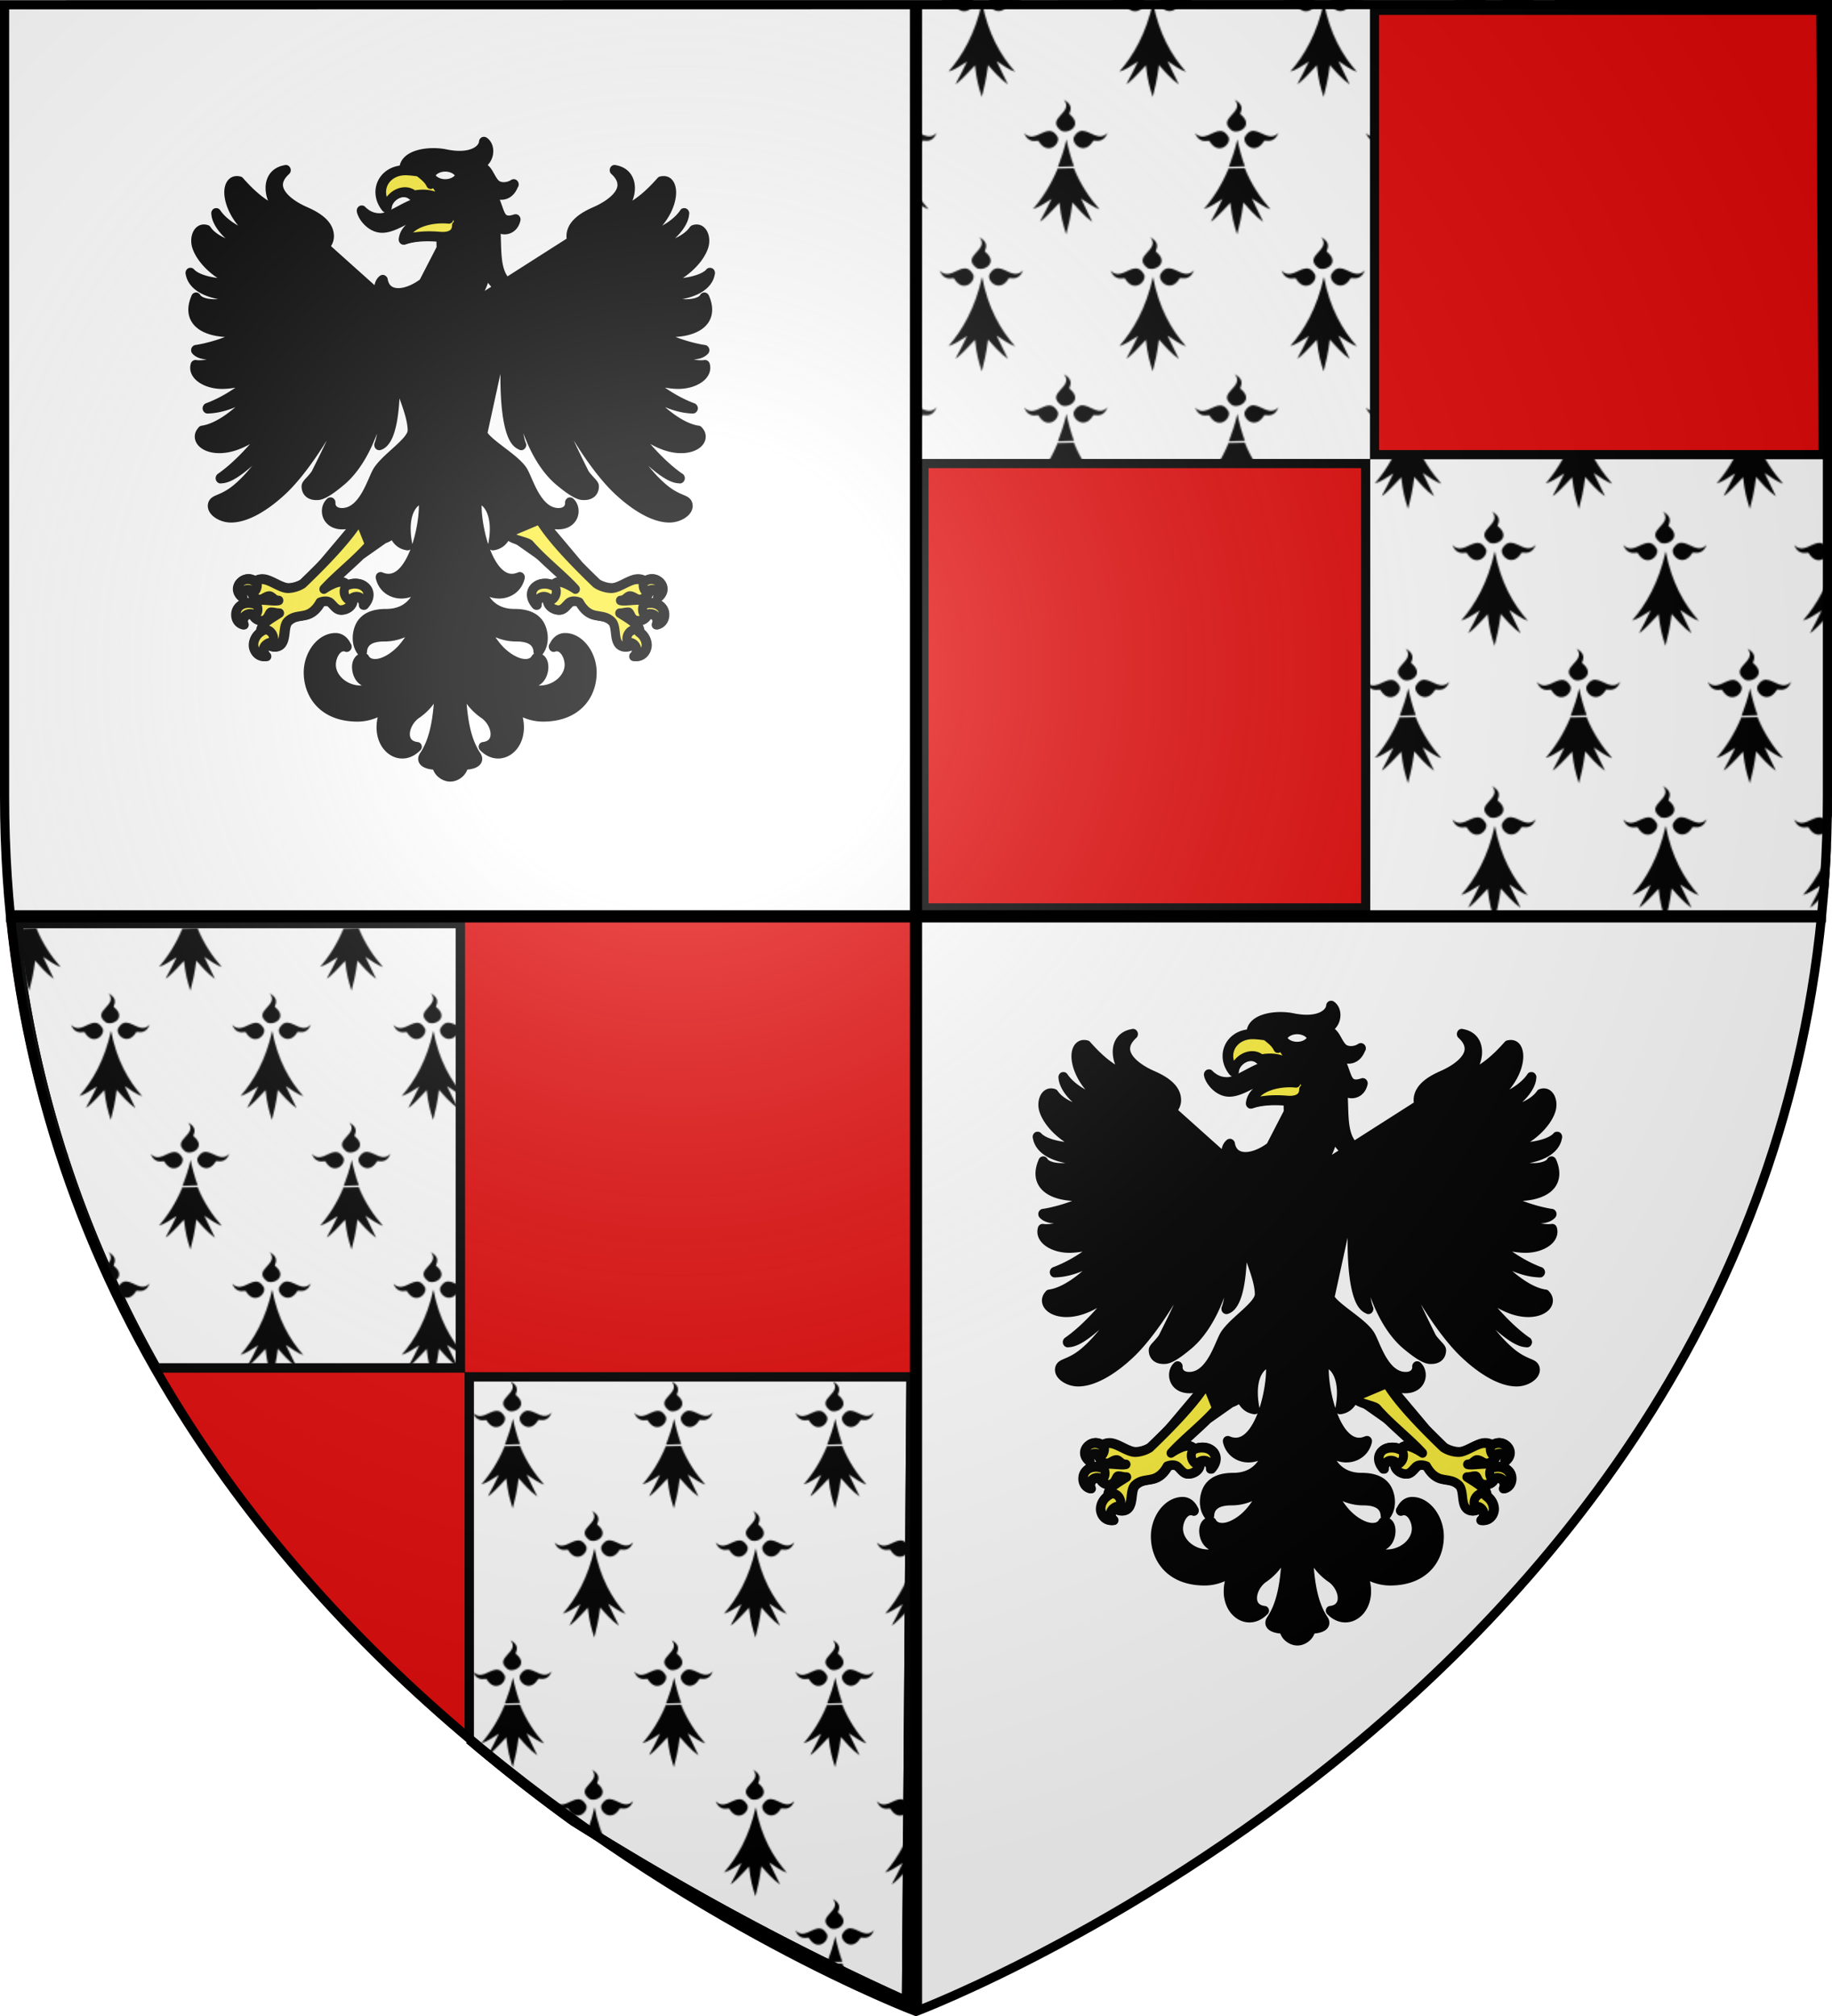 <svg xmlns="http://www.w3.org/2000/svg" xmlns:xlink="http://www.w3.org/1999/xlink" width="600" height="660" version="1.0"><defs><pattern xlink:href="#a" id="c" patternTransform="matrix(.491 0 0 .491 335.406 234.768)"/><pattern xlink:href="#a" id="d" patternTransform="matrix(.463 0 0 .463 49.35 388.635)"/><pattern id="a" width="113.306" height="182.109" patternTransform="translate(-364.562 -382.209)" patternUnits="userSpaceOnUse"><path d="M22.39.23C17.867 11.187 11.922 20.326 5.876 27.231c3.857-1.058 8.218-4.056 12.41-6.686-2.564 5.458-5.127 10.184-7.69 15 1.53-.518 6.375-5.354 12.972-12.486 1.034 9.805 2.443 14.439 4.532 21.087 1.663-6.638 2.868-11.2 4.188-21.287 3.977 4.511 7.81 9.046 13.19 12.915L37.947 20.26c3.9 2.493 8.241 5.78 12.378 7.172C43.944 20.195 37.52 10.877 33.195 0zm61.847 45.774c7.045 8.738-12.652 12.217-2.031 20.487 4.53 2.808 15.109-3.272 5.813-10.743-1.2-.64 4.18-5.058-3.782-9.744M96.021 66.72c-1.762.166-3.492 1.254-5.095 4.029-2.01 4.652 6.834 12.72 12.784 2.8.421-1.21 6.329 2.666 9.596-5.458-5.602 5.886-11.333-1.139-16.535-1.371-.254-.011-.498-.024-.75 0m-21.786.086c-5.202.232-10.964 7.286-16.566 1.4 3.267 8.123 9.237 4.247 9.658 5.457 5.95 9.92 14.732 1.852 12.722-2.8-1.832-3.171-3.778-4.148-5.814-4.057m11.721 5.657c-4.58 20.815-13.134 35.55-22.41 46.146 3.855-1.058 8.217-4.056 12.408-6.686-2.563 5.458-5.126 10.184-7.689 15 1.53-.518 6.375-5.382 12.972-12.514 1.034 9.805 2.443 14.438 4.532 21.087 1.663-6.638 2.868-11.171 4.188-21.259 3.977 4.511 7.841 9.046 13.222 12.915l-7.533-15.515c3.9 2.493 8.21 5.752 12.347 7.143-9.808-11.123-18.077-25.5-22.037-46.317m-59.388 64.89c7.045 8.737-12.652 12.245-2.031 20.515 4.53 2.808 15.109-3.3 5.813-10.772-1.2-.64 4.18-5.057-3.782-9.743m11.784 20.744c-1.762.166-3.491 1.254-5.095 4.029-2.01 4.652 6.834 12.692 12.784 2.771.421-1.21 6.329 2.666 9.596-5.457-5.602 5.886-11.333-1.11-16.535-1.343-.254-.011-.498-.024-.75 0m-21.817.086c-5.202.232-10.933 7.257-16.535 1.371 3.267 8.124 9.237 4.247 9.658 5.458 5.95 9.92 14.733 1.88 12.722-2.772-1.832-3.171-3.81-4.148-5.845-4.057m11.721 5.629c-1.362 6.19-3.736 13.131-5.711 18.297l10.692-.324c-1.88-5.154-3.8-11.76-4.98-17.973" style="fill:#000;fill-opacity:1;fill-rule:evenodd;stroke:none;stroke-width:2.031;stroke-linecap:round;stroke-linejoin:round;stroke-miterlimit:4;stroke-dasharray:none;stroke-opacity:1;display:inline"/></pattern><radialGradient xlink:href="#b" id="e" cx="221.445" cy="226.331" r="300" fx="221.445" fy="226.331" gradientTransform="matrix(1.353 0 0 1.349 -77.63 -85.747)" gradientUnits="userSpaceOnUse"/><linearGradient id="b"><stop offset="0" style="stop-color:white;stop-opacity:.314"/><stop offset=".19" style="stop-color:white;stop-opacity:.251"/><stop offset=".6" style="stop-color:#6b6b6b;stop-opacity:.125"/><stop offset="1" style="stop-color:black;stop-opacity:.125"/></linearGradient></defs><g style="display:inline"><path d="M0 0v260.43c0 13.58.672 26.762 1.947 39.57H300V0zm300 300v358.5S570.474 556.543 596 300z" style="fill:#fff;fill-opacity:1;fill-rule:evenodd;stroke:none;stroke-width:1px;stroke-linecap:butt;stroke-linejoin:miter;stroke-opacity:1;display:inline"/><path d="M300 300v360S27.698 557.617 2 300z" style="fill:#e20909;fill-opacity:1;fill-rule:evenodd;stroke:none;stroke-width:1px;stroke-linecap:butt;stroke-linejoin:miter;stroke-opacity:1;display:inline"/><path d="M600 0v260.43c0 13.58-.672 26.762-1.947 39.57H300V0z" style="fill:#fff;fill-opacity:1;fill-rule:evenodd;stroke:none;stroke-width:1px;stroke-linecap:butt;stroke-linejoin:miter;stroke-opacity:1;display:inline"/><path d="M600 0v260.43c0 13.58-.672 26.762-1.947 39.57H300V0z" style="fill:url(#c);fill-opacity:1;fill-rule:evenodd;stroke:none;stroke-width:1px;stroke-linecap:butt;stroke-linejoin:miter;stroke-opacity:1;display:inline"/><path d="M1855.438-52.281a.8.8 0 0 0-.157.156c-.056.041-.114.07-.156.125a1 1 0 0 0 0 .156 1 1 0 0 0 0 .157c-.637 5.82-5.28 11.654-14.281 15.25s-22.377 4.825-40.438 1.312c-12.927-2.515-28.527-2.24-40.718 1.313-6.096 1.776-11.257 4.364-14.907 7.906-3.48 3.377-5.426 7.667-5.156 12.75-8.253.131-15.44 2.425-21.094 6.156-.628.415-1.254.863-1.843 1.313-2.949 2.246-5.398 4.902-7.282 7.875A28 28 0 0 0 1708.344 4c-5.374 10.053-4.592 23.048 5.031 34.469a.5.5 0 0 0 .125.125c.042.056.1.115.156.156a1 1 0 0 0 .157 0 .5.5 0 0 0 .124 0 1 1 0 0 0 .157 0c.049.005.107.005.156 0a.8.8 0 0 0 .156-.156.5.5 0 0 0 .125-.125.8.8 0 0 0 .157-.313c.12-1.372.433-2.734.906-4.062.157-.443.338-.878.531-1.313 2.313-5.218 7.082-9.811 12.719-12.5 7.515-3.585 16.344-3.759 23.031 1.907a1 1 0 0 0 .156 0c.05.005.076.005.125 0 .025.024.128-.021.157 0 .05.042.095.129.156.156.1-.019.181.018.281 0a.8.8 0 0 0 .313-.157 80 80 0 0 1 3.093-.5c15.284-2.068 27.217.949 35.125 6.72l.875 1.374.125 5.594c-.064-.029-.123-.065-.187-.094-6.68-2.967-14.413-5.031-23.125-5.031-10.54 0-22.149 5.657-33.344 11.281-9.796 4.921-19.311 9.87-27.125 11.032-.558.082-1.116.144-1.656.187q-.811.064-1.594.063c-12.415 0-19.606-4.893-25.812-10.25-.1-.086-.215-.196-.313-.282a1 1 0 0 0 0-.156.5.5 0 0 0-.125 0 1 1 0 0 0-.156 0 1 1 0 0 0-.157 0 1 1 0 0 0-.156 0 .5.5 0 0 0-.125 0 .8.8 0 0 0-.156.156c-.056.042-.115.07-.156.125a1 1 0 0 0 0 .157c-.056.04-.084.1-.125.156a.5.5 0 0 0 0 .125c.303 1.648.986 3.511 2 5.437a29 29 0 0 0 1.093 1.938c1.638 2.616 3.834 5.284 6.47 7.718 5.27 4.87 12.418 8.813 20.656 8.813.639 0 1.294-.024 1.937-.062a35 35 0 0 0 1.938-.157c3.876-.449 7.799-1.54 11.75-2.969a97 97 0 0 0 3.968-1.53c3.958-1.632 7.913-3.532 11.844-5.407 10.483-5.001 20.66-9.969 29.938-9.969 7.407 0 14.011 2.873 19.624 6.594-3.37.15-6.79.473-10.187.969a95 95 0 0 0-3.375.562c-4.491.822-8.904 1.973-13 3.469-3.152 1.151-6.116 2.49-8.844 4.063-.682.393-1.352.83-2 1.25-7.128 4.62-12.114 10.86-13.031 18.874a1 1 0 0 0 0 .157.5.5 0 0 0 .125.125 1 1 0 0 0 0 .156c.042.056.1.115.156.156.042.056.1.084.157.125a1 1 0 0 0 .156 0 .5.5 0 0 0 .125 0 1 1 0 0 0 .156 0c.05.005.107.005.156 0a61 61 0 0 1 2.75-.875c14.084-4.157 32.4-4.44 47.094-3.219 1.287.108 2.513.149 3.688.157l.343 15.156v.062l-25.812 47.532c-.012.008-.02.023-.032.031a88 88 0 0 1-7.843 5.063c-11.315 6.457-22.964 9.67-32.157 8.5-7.469-.952-13.279-4.674-16.25-11.875a24 24 0 0 1-.656-1.72c-.388-1.19-.693-2.484-.937-3.843-.042-.056-.1-.084-.157-.125-.041-.056-.068-.115-.124-.156a.8.8 0 0 0-.157-.156 1 1 0 0 0-.156 0c-.042-.056-.1-.084-.156-.125a.5.5 0 0 0-.125.125 1 1 0 0 0-.157 0 1 1 0 0 0-.156 0c-4.258 3.22-5.74 8.308-5.437 13.343a23.5 23.5 0 0 0 2.468 9.125c.274.538.561 1.057.876 1.563L1674.03 134l-48.718-41.437c.135-.154.273-.316.406-.47 3.706-4.301 6.218-8.795 6.218-14.062 0-8.049-4.11-14.67-10.5-20.219-6.389-5.548-15.027-10.089-24.343-13.937-12.837-5.302-26.863-13.537-34.063-23.312-3.6-4.888-5.547-10.038-4.875-15.532.673-5.493 3.938-11.384 10.907-17.437a.8.8 0 0 0 .156-.156.7.7 0 0 0 .156-.282 1 1 0 0 0 0-.156.7.7 0 0 0-.156-.281.8.8 0 0 0-.157-.156c-.041-.056-.068-.115-.124-.157a1 1 0 0 0-.157 0 1 1 0 0 0-.156 0 .5.5 0 0 0-.125 0c-.124.018-.19.137-.312.156-9.13 1.423-15.38 5.647-18.876 11.438-3.542 5.869-4.231 13.119-2.812 20.531 1.935 10.103 8.006 20.277 17.031 27.219q.902.694 1.844 1.344c-26.84-9.877-44.532-24.94-60.406-41.5a378 378 0 0 1-3.157-3.344.8.8 0 0 0-.312-.156.5.5 0 0 0-.125 0c-3.789-.878-6.975-.46-9.469 1.187s-4.256 4.447-5.156 7.906c-1.8 6.919-.361 16.775 4.438 27.407 6.961 15.424 21.161 32.53 44.218 44.312.744.38 1.488.757 2.25 1.125-9.338-2.172-18.37-4.954-26.75-8.312a155 155 0 0 1-4.937-2.094c-6.487-2.864-12.528-6.06-17.938-9.594a101 101 0 0 1-2-1.344 90 90 0 0 1-5.625-4.187c-.593-.48-1.179-.979-1.75-1.469-3.995-3.43-7.42-7.072-10.187-10.937a.8.8 0 0 0-.157-.157.8.8 0 0 0-.156-.156.5.5 0 0 0-.125 0 1 1 0 0 0-.156 0 1 1 0 0 0-.156 0 1 1 0 0 0-.157 0 .5.5 0 0 0-.124 0 .8.8 0 0 0-.157.313c-.056.041-.114.069-.156.125a1 1 0 0 0 0 .156c-.003.107.156.327.156.438.017 5.81 4.399 16.22 16.219 27.25 8.786 8.198 21.735 16.591 39.844 23.312 1.207.448 2.434.88 3.687 1.313-11.31-1.574-22.34-3.635-32.312-6.438-17.96-5.048-32.694-12.464-40.282-23-.041-.056-.068-.115-.124-.156a1 1 0 0 0-.157 0 1 1 0 0 0 0-.156c-3.241-1.059-6.052-.884-8.406.156s-4.21 3.062-5.469 5.437c-2.519 4.75-2.93 11.26-1.031 17.125 4.044 12.485 16.628 27.504 34.375 38.563a104.2 104.2 0 0 0 18.938 9.281c1.355.501 2.736.991 4.124 1.438a99 99 0 0 0 8.5 2.312c-8.781.293-18.444.199-27.874-.562-19.372-1.564-37.85-5.962-46.313-14.657a.8.8 0 0 0-.156-.156 1 1 0 0 0-.157 0 1 1 0 0 0-.156 0 .5.5 0 0 0-.125 0 1 1 0 0 0-.156 0 1 1 0 0 0-.156 0c-.056.041-.084.1-.125.156a.7.7 0 0 0-.157.281 1 1 0 0 0 0 .157.5.5 0 0 0 0 .125c.023.154.13.284.157.437 1.981 11.776 12.889 21.15 30.687 26.406 13.585 4.012 31.17 5.713 52.063 4.25-12.017 5.671-24.338 9.138-35.407 10.563-9.398 1.21-17.835.98-24.5-.469-6.664-1.45-11.497-4.059-13.562-7.594a.8.8 0 0 0-.156-.156c-.042-.056-.07-.115-.125-.156-.086-.071-.204-.1-.313-.125a.6.6 0 0 0-.281.125 1 1 0 0 0-.156 0 .8.8 0 0 0-.157.156 1 1 0 0 0 0 .156c-5.964 12.84-5.218 23.159.157 30.782s15.207 12.497 27.281 15.094c14.22 3.058 31.625 2.84 48.563-.157-28.295 17.039-62.2 24.223-75.563 26.094a.5.5 0 0 0-.125 0 .8.8 0 0 0-.156.156c-.057.042-.115.07-.157.125-.056.042-.083.1-.124.156a1 1 0 0 0 0 .157.5.5 0 0 0 0 .125 1 1 0 0 0 0 .156c.041.056.068.115.124.156.042.056.1.115.157.156 4.891 4.828 13.24 6.401 23.312 5.844s21.798-3.346 33.5-7.312c10.86-3.681 21.653-8.504 30.969-13.656-12.747 11.209-26.7 19.251-39.844 24.78-20.862 8.777-39.797 11.168-48.218 9.813a1 1 0 0 0-.157 0 1 1 0 0 0-.156 0 .7.7 0 0 0-.281.156.8.8 0 0 0-.157.157.5.5 0 0 0 0 .125c-1.113 3.668-.601 7.216 1.188 10.437 1.79 3.221 4.82 6.11 8.688 8.5 7.736 4.779 18.958 7.727 30.843 7.469 14.946-.324 31.973-4.056 47.657-10.562-22.19 21.122-51.257 36.376-70.532 42.937a.8.8 0 0 0-.156.156c-.056.042-.083.1-.125.156a1 1 0 0 0 0 .157c-.056.041-.115.069-.156.125a1 1 0 0 0 0 .156 1 1 0 0 0 0 .156.7.7 0 0 0 .156.281c.042.056.069.115.125.157a1 1 0 0 0 .156 0c.042.056.1.083.157.125.049.005.107.005.156 0 .049-.002.076.001.125 0 29.664-.821 58.318-16.222 80.718-33.688-5.483 6.434-11.272 12.893-17.406 19.031-22.49 22.507-48.608 41.265-71.281 44.282a.7.7 0 0 0-.281.156.5.5 0 0 0 0 .125c-2.663 2.585-4.02 5.5-4 8.375s1.343 5.652 3.718 8.063c4.751 4.821 13.68 8.187 25.5 8.187 28.398 0 58.34-19.396 83.657-43.094-22.914 30.417-52.603 63.796-82.313 83.407a.8.8 0 0 0-.156.156.7.7 0 0 0-.156.281 1 1 0 0 0 0 .156 1 1 0 0 0 0 .156c.041.056.1.084.156.125a1 1 0 0 0 0 .157c.042.056.1.115.156.156a.7.7 0 0 0 .282.156 1 1 0 0 0 .156 0c.066.003.14-.056.218-.094a.5.5 0 0 1 .22-.062c7.44.132 17.08-4.536 28.187-12.469 11.306-8.074 24.084-19.447 37.031-32.406 8.293-8.3 16.627-17.222 24.781-26.375-21.745 36.514-42.803 65.54-67.125 84.875-10.74 8.538-19.443 12.03-25.531 14.5-3.044 1.235-5.364 2.147-7.094 3.531s-2.781 3.321-2.781 5.875c0 4.265 3.4 8.239 8.406 11.281 5.006 3.043 11.668 5.125 18.719 5.125 23.1 0 51.325-16.632 75.844-38.687 19.306-17.367 41.487-45.934 60.031-75.344 10.898-17.284 20.555-34.814 27.594-50.594-5.134 24.947-13.729 50.453-20.938 65.25-4.837 9.93-14.851 28.91-19.187 37.22-1.693 3.244-5.212 7.046-8.407 10.406-1.597 1.68-3.164 3.169-4.28 4.562s-1.907 2.6-1.907 3.813c0 3.27 1.036 6.563 3.688 8.937 2.65 2.374 6.826 3.78 12.968 3.5 3.543 0 8.234-1.805 14.032-5.125 5.797-3.32 12.622-8.265 20.656-14.656 24.239-19.282 51.536-61.07 63-135.313-.005 13.104-.538 28.194-1.625 42.219-1.427 18.405-3.904 35.1-7.375 43.25a1 1 0 0 0 0 .156 1 1 0 0 0 0 .156.5.5 0 0 0 0 .125c.025.108.053.228.125.313.042.056.1.084.156.125.05.005.107.005.156 0 .042.056.07.115.125.156.05.005.108.005.157 0a1 1 0 0 0 .156 0c5.983-1.633 10.439-7.352 13.718-15.094s5.473-17.676 6.938-28.28c2.716-19.659 2.876-41.2 2.656-55.282 2.478 7.326 5.27 14.597 8.094 21.844 8.028 20.604 16.094 40.447 16.094 56.281 0 3.17-1.657 6.671-4.469 10.406a48 48 0 0 1-1.281 1.625c-3.576 4.343-8.49 8.91-13.875 13.625-10.77 9.43-23.388 19.396-30.25 29.188-2.156 3.076-4.424 8.18-7.219 14.219s-6.03 12.968-10.031 19.5c-8.004 13.062-18.826 24.468-34.532 24.468-5.316 0-9.404-1.486-12.093-3.969a11.7 11.7 0 0 1-2.438-3.187c-.208-.397-.4-.797-.562-1.219-.652-1.685-.96-3.577-.844-5.562a.5.5 0 0 0 0-.125 1 1 0 0 0 0-.156c-.042-.056-.069-.115-.125-.157a.8.8 0 0 0-.156-.156.6.6 0 0 0-.282-.125 1 1 0 0 0-.156 0 1 1 0 0 0-.156 0c-.056.041-.115.07-.156.125a.5.5 0 0 0-.125 0c-5.304 4.473-6.961 12.171-4.282 18.781s9.788 12.156 21.97 12.156c9.868 0 18.402-3.194 25.687-7.468-.27.422-.565.855-.844 1.281-.008.012-.023.02-.031.031l-55.75 62.875-.032.032c-8.144 7.863-16.725 15.849-25.53 23.875-6.144 3.941-15.127 6.386-21.844 6.312-5.373-.06-11.882-3.093-18.438-6.156-6.556-3.064-13.147-6.157-19.031-6.157-2.954 0-5.81.641-8.282 1.782-.801.37-1.574.776-2.28 1.25a18.2 18.2 0 0 0-5.22-2.407 17 17 0 0 0-1.312-.312c-.357-.07-.708-.142-1.062-.187-.031-.005-.064.004-.094 0-.043-.006-.083-.027-.125-.032-.116-.014-.229-.02-.344-.031a17 17 0 0 0-2.219-.062c-12.113.49-21.392 14.198-8.125 24.625-.015-.064-.017-.125-.031-.188.308.268.601.548.938.813-1.615-6.874 4.652-12.04 12.437-9.125.82 4.373 3.203 7.748 6.438 9.656 2.15 1.535 4.731 2.375 7.53 2.375 2.415 0 4.617-1.3 6.813-2.469 2.197-1.168 4.4-2.219 6.782-2.219.977 0 1.962.468 3 1.125.217.158.432.298.656.469 1.02.782 2.03 1.672 3.187 2.375.96.69 1.99 1.306 3.188 1.625.403.107.838.17 1.281.25-5.334.863-15.936-.875-25.5-.875-4.245 0-7.736 2.12-10 5.063a32.5 32.5 0 0 0-4.75-.72 22 22 0 0 0-1.5-.093c-.956-.02-1.878.085-2.781.156-6.025.472-10.895 3.082-14.032 7.313-4.03 5.434-3.78 15.61 3.438 20.312.03.023.064.04.094.063 1.482 1.133 3.31 2.009 5.5 2.531-3.76-8.054 2.48-16.47 13.031-14.094.01.002.021-.002.031 0 .47.964.965 1.93 1.657 2.782.963 1.187 2.165 2.217 3.53 3.062.02.012.043.019.063.031 2.187 1.595 4.904 2.657 8.094 2.657 2.725 0 4.77-.877 6.344-2.063 1.573-1.186 2.67-2.746 3.531-4.25.86-1.504 1.54-2.948 2.219-3.969.68-1.02 1.232-1.468 2.062-1.468 2.69 0 4.888.464 7.25.875 1.069.185 2.139.337 3.313.406-1.465.888-2.914 1.792-4.375 2.656-2.602 1.54-5.165 3.06-7.563 4.594-1.199.767-2.363 1.54-3.468 2.312a63 63 0 0 0-3.126 2.313c-3.936 3.122-6.883 6.41-7.843 9.968-.34 1.258-.355 2.489-.282 3.75-3.124 2.003-5.674 4.603-7.5 7.532-.148.238-.298.476-.437.718-.113.195-.206.397-.312.594-.03.054-.066.102-.094.157q-.196.372-.375.75c-.181.382-.343.766-.5 1.156-.157.387-.305.793-.438 1.187-.097.293-.197.58-.281.875-.03.105-.066.208-.094.313-.046.176-.083.354-.125.531-.094.398-.182.785-.25 1.188-.02.123-.044.25-.062.375a19 19 0 0 0-.157 1.562c-.332 5.231 2.439 11.299 7.72 14.438 2.902 2.02 6.667 3.15 11.187 2.593-6.09-5.207-4.454-13.623 1.812-17.093.425.347.862.694 1.344 1 2.33 1.742 5.46 2.901 8.656 3.03 3.801.155 7.7-1.155 10.313-4.687 3.24-4.381 3.856-10.678 4.593-16.562s1.693-11.248 5.438-14.344c4.006-3.312 7.692-4.798 11.656-5.719 3.964-.92 8.213-1.254 13.125-2.343 8.409-1.865 15.9-7.469 21.844-17.75 4.083-1.531 10.108-2.396 14.125 0 .006.004.025-.005.031 0 1.801 1.37 3.657 3.526 5.75 5.53 1.05 1.006 2.177 1.991 3.438 2.782 1.899 1.378 4.06 2.375 6.593 2.375 3.718 0 7.833-1.355 11.063-3.781s5.469-6.012 5.469-10.438c0-.687-.112-1.344-.157-2.031 3.873-2.27 8.268-2.046 11.532-.062.03.022.064.04.093.062.007.005.025-.005.032 0 .074.059.145.127.218.188.098.081.187.164.282.25s.19.16.281.25q.327.313.625.656c.105.122.213.246.313.375.069.089.12.19.187.281.163.224.324.448.469.688.039.064.087.121.125.187.103.18.189.375.281.563.119.243.212.493.313.75.005.012.026.018.03.03.084.215.15.434.22.657q.032.093.062.188.016.046.031.093c.04.145.09.29.125.438.025.106.04.204.063.312.03.145.039.29.062.438a11 11 0 0 1 .094.781c.019.212.055.438.063.656.01.323-.016.635-.032.969.317-.333.583-.669.875-1 .047.527.059 1.064.032 1.625 9.546-10.025 7.797-19.509 1.624-24.625a16 16 0 0 0-1.687-1.219c-4.02-2.933-9.568-4.193-15.281-3.781-.655.047-1.316.127-1.969.219-.113.016-.23.013-.344.031-.01.002-.02-.002-.031 0a28 28 0 0 0-4.437 1.063c-.022.007-.041.024-.063.03-.685.227-1.367.468-2.031.75-.694-.626-1.414-1.22-2.188-1.718-.063-.04-.124-.085-.187-.125-2.377-1.717-5.17-2.75-8.25-2.75-3.595 0-8.741 2.026-14 4.531-2.012.959-3.817 1.975-5.563 3 13.712-13.848 32.61-28.77 48.969-44.031l33.406-22.312c.022-.008.041-.024.063-.032 5.277-1.827 10.369-4.255 13.718-8.156.602 1.538 1.245 3.043 2 4.469.252.475.506.948.782 1.406 3.57 5.922 9.054 10.359 17.718 11.563.05.005.108.005.157 0a.5.5 0 0 0 .125 0c.108-.026.227-.054.312-.125a.8.8 0 0 0 .157-.157 1 1 0 0 0 0-.156.5.5 0 0 0 0-.125 1 1 0 0 0 0-.156 1 1 0 0 0 0-.156c-3.976-18.787-3.073-33.871 1.156-44.844 4.098-10.635 11.4-17.174 20.218-19.5 1.354 5.985 1.256 16.448-.437 28.875-1.756 12.89-5.094 27.669-10.187 41.031-5.094 13.362-11.869 25.314-20.22 32.688-8.35 7.373-18.273 10.185-29.937 5.437a1 1 0 0 0-.156 0 .5.5 0 0 0-.125 0 1 1 0 0 0-.156 0 .8.8 0 0 0-.157.156 1 1 0 0 0-.156 0 .5.5 0 0 0 0 .125c-.056.042-.083.1-.125.157a1 1 0 0 0 0 .156.5.5 0 0 0 0 .125 1 1 0 0 0 0 .156c3.675 14.94 17.113 22.594 30.688 22.594 8.467 0 15.771-2.694 21.937-7.219.514-.377 1.034-.754 1.532-1.156 1.493-1.207 2.9-2.553 4.25-3.969.236-.248.518-.465.75-.719-1.625 7.086-4.855 15.604-10.782 23-7.722 9.637-20.074 17.313-39.843 17.313-13.923 0-27.346 2.894-35.25 12.906-3.361 4.256-5.986 10.924-6.5 18.156-.322 4.52.192 9.331 1.937 13.813.175.448.363.87.563 1.312a26 26 0 0 0 4 6.282.8.8 0 0 0 .312.156.5.5 0 0 0 .125 0 1 1 0 0 0 .156 0 1 1 0 0 0 .157 0 .7.7 0 0 0 .28-.157.7.7 0 0 0 .157-.28 1 1 0 0 0 0-.157c.36-6.006 2.817-11.091 7.813-14.656s12.647-5.563 23.624-5.563c18.993 0 36.234-7.022 48.657-19.218-4.555 11.02-11.87 22.937-20.625 33-9.413 10.816-21.392 18.69-32.032 21.843-5.32 1.577-10.3 1.834-14.468.875-4.169-.959-7.495-3.155-9.719-7.031a.8.8 0 0 0-.156-.156.8.8 0 0 0-.157-.157.5.5 0 0 0-.124 0 1 1 0 0 0-.157 0c-3.59-.427-6.371.668-8.25 2.782s-2.912 5.107-3.125 8.375c-.133 2.042.036 4.18.469 6.312.087.427.172.858.281 1.282 1.088 4.234 3.297 8.286 6.5 11.03 4.35 3.728 10.578 5.89 16.813 6.595 1.226.138 2.42.17 3.593.125a29 29 0 0 0 3.47-.344 41 41 0 0 0 3.312-.688c.89-.143 1.755-.29 2.593-.5-35.862 22.914-73.468.045-73.468-25.718 0-5.896 2.198-13.111 6.062-18.188s9.215-8.046 15.938-6c.041.056.069.115.125.156a1 1 0 0 0 .156 0 .8.8 0 0 0 .156-.156c.05.005.108.005.157 0 .056-.041.083-.1.124-.156a.8.8 0 0 0 .157-.157.5.5 0 0 0 0-.125 1 1 0 0 0 0-.156 1 1 0 0 0 0-.156.5.5 0 0 0 0-.125c-.082-.193-.351-.247-.438-.437-2.92-6.398-8.499-11.594-16.531-11.594-3.415 0-6.735.59-9.906 1.656a33 33 0 0 0-1.875.688 36 36 0 0 0-5.407 2.75 39 39 0 0 0-1.718 1.125c-3.374 2.342-6.454 5.263-9.125 8.593a49 49 0 0 0-2.532 3.469c-.4.6-.778 1.192-1.156 1.813-4.906 8.069-7.812 17.815-7.812 27.687 0 14.987 5.253 30.224 16.812 41.781 11.56 11.558 29.516 19.344 54.594 19.344 15.165 0 28.826-5 41.156-13.031-.21.42-.394.832-.593 1.25-.037.076-.09.143-.126.218-.092.196-.19.4-.28.594-.367.79-.702 1.594-1.032 2.375-.142.336-.27.666-.406 1-.03.074-.064.145-.094.219a69 69 0 0 0-1.875 5.25c-.15.487-.3.986-.437 1.469a62 62 0 0 0-.626 2.406c-.005.022-.025.04-.03.063-.003.01.002.02 0 .03-.008.032-.024.063-.032.095-.174.73-.326 1.467-.469 2.187-.035.178-.06.354-.093.531l-.032.157c-.008.042-.023.082-.031.125a55 55 0 0 0-.562 3.875c-.003.02.002.041 0 .062-.026.23-.041.458-.063.688q-.016.155-.031.312c-.022.243-.044.477-.063.719-.002.031.003.062 0 .093-.029.39-.074.772-.093 1.157-.01.198.007.396 0 .593-.01.23-.026.46-.032.688-.006.23-.028.459-.031.688q-.026 2.107.125 4.125c.003.041-.003.083 0 .125a44 44 0 0 0 .656 4.78c.084.442.185.88.282 1.313.292 1.31.626 2.582 1.03 3.813.004.01-.002.022 0 .031l.032.094a38 38 0 0 0 1.906 4.625q.03.063.063.125c.069.14.117.297.187.437.06.117.128.229.188.344.225.433.448.862.687 1.281.019.032.044.062.063.094.007.012.024.019.031.031q.016.03.031.063c.017.028.015.065.032.093.481.827.995 1.607 1.53 2.375.09.13.19.248.282.375q.457.64.938 1.25c.023.03.039.065.062.094.023.03.04.065.063.094.068.086.149.165.218.25.019.023.044.04.063.063.065.08.12.17.187.25.221.264.46.525.688.78.748.842 1.528 1.631 2.343 2.376.028.025.067.038.094.062a31 31 0 0 0 2.594 2.125c.012.009.02.023.031.032.031.022.063.04.094.062.019.014.043.018.063.031.157.113.309.235.468.344.25.172.496.336.75.5a29 29 0 0 0 2.875 1.656c.009.004.023-.004.032 0 .029.015.064.017.093.032.147.071.29.149.438.218.22.103.434.216.656.313.102.045.21.081.313.125 1.417.599 2.885 1.081 4.374 1.437.03.007.065-.007.094 0 .032.008.063.024.094.032.032.007.062.023.094.03q.062.017.125.032.077.016.156.031c.44.096.898.207 1.344.282.453.074.918.136 1.375.187h.031c.03.003.063-.003.094 0 .042.005.082.027.125.031.082.009.167-.007.25 0 .094.01.186.024.281.032.365.03.726.047 1.094.062.29.012.583.028.875.031h.343c.147 0 .292.003.438 0 .154-.003.315-.025.469-.031h.094c.04-.002.083.002.124 0 .083-.004.168-.027.25-.031.135-.008.272-.022.407-.032.113-.007.23.01.343 0 .064-.005.125-.025.188-.03.052-.005.104.004.156 0 .472-.045.934-.088 1.407-.157q.702-.106 1.406-.25c.062-.012.125-.018.187-.031.15-.031.289-.092.438-.125.26-.059.522-.09.781-.157.136-.034.27-.087.406-.125.01-.002.022.003.032 0 .207-.056.418-.126.624-.187.114-.034.231-.059.344-.094.116-.036.229-.087.344-.125.122-.04.253-.052.375-.093.2-.068.395-.147.594-.22l.093-.03c.32-.119.65-.245.97-.375.08-.034.168-.06.25-.094.063-.027.123-.067.187-.094.243-.104.476-.232.718-.344.222-.101.436-.204.657-.312a32 32 0 0 0 2.75-1.5c.46-.283.919-.595 1.375-.907q.675-.463 1.343-.968c1.35-1.019 2.708-2.122 4-3.407-.02-.002-.04.003-.062 0-.79-.079-1.55-.214-2.281-.343-.021-.004-.042.003-.063 0a26 26 0 0 1-2.093-.469c-.02-.005-.043.005-.063 0a23 23 0 0 1-1.906-.625 20 20 0 0 1-1.813-.75c-.008-.004-.023.004-.031 0-.56-.27-1.089-.565-1.594-.875-.007-.005-.024.005-.031 0-11.75-7.257-8.525-25.06 2.469-36.594 1.43-1.5 2.98-2.904 4.656-4.156a35 35 0 0 1 1.719-1.187c.007-.005.024.004.031 0a91 91 0 0 0 3.406-2.344c16.325-11.83 25.412-27.03 30-43.813-.25 4.862-.467 9.665-.75 14.438-1.588 26.818-4.174 52.013-13.312 73.062-.416.957-.839 1.905-1.282 2.844a89 89 0 0 1-7.78 13.406c-2.505 3.55-1.803 6.41.906 8.5.006.005.024-.005.03 0 .382.293.793.581 1.25.844.009.005.024-.005.032 0 1.394.796 3.117 1.46 5.094 1.969.02.005.042-.005.062 0 .645.164 1.306.335 2 .468.02.004.042-.003.063 0 .696.133 1.417.275 2.156.375q.015.001.031 0c.75.102 1.525.182 2.313.25h.031q1.18.104 2.406.157h.032c.819.034 1.656.062 2.5.062.135 4.29 2.632 8.349 6.28 11.344.007.005.026-.005.032 0a22.2 22.2 0 0 0 6.156 3.563c.01.003.023-.004.032 0 1.115.422 2.241.774 3.406 1 .02.003.042-.004.062 0a20 20 0 0 0 1.719.25q.015-.001.031 0c.582.057 1.168.092 1.75.093 1.779 0 3.55-.254 5.282-.75 7.526-2.132 14.028-8.511 14.25-15.5 5.098-.005 9.797-.662 13.406-1.875.018-.006.044.006.062 0a18 18 0 0 0 3.188-1.406c.008-.005.023.005.031 0 .458-.263.868-.55 1.25-.844.006-.005.025.005.031 0 .38-.293.703-.614 1-.937 1.82-1.981 2.059-4.512-.093-7.563-19.044-26.993-21.078-64.118-23.126-103.75 4.896 17.908 14.94 34.025 33.407 46.157.007.004.024-.005.031 0 .579.38 1.133.774 1.688 1.187.006.005.024-.005.03 0 14.018 10.47 19.926 30.915 8.532 39.75a16 16 0 0 1-1.437 1c-1.025.63-2.182 1.165-3.438 1.625-1.875.687-3.988 1.192-6.406 1.438 6.107 6.061 12.92 9.093 19.593 9.625.17.013.33.02.5.03.16.01.31.025.47.032.051.002.103-.002.156 0 .082.003.167-.002.25 0 .103.003.208.03.312.031.227.004.461.002.688 0 .323-.002.647-.017.968-.031.137-.006.27.008.407 0 .235-.014.484-.042.718-.062.176-.015.357-.013.532-.032.052-.005.103-.025.156-.031.457-.051.89-.113 1.343-.187.455-.074.894-.185 1.344-.282s.9-.194 1.344-.312q.55-.145 1.094-.313l.187-.062c.01-.003.022.003.032 0 .009-.003.021.003.03 0 .283-.091.565-.182.844-.282.15-.053.29-.131.438-.187 4.463-1.681 8.562-4.487 11.938-8.281.387-.436.756-.883 1.124-1.344 9.11-11.394 12.14-30.356 1.22-52.312 12.305 7.993 26.03 12.937 41.156 12.937 25.077 0 43.033-7.786 54.593-19.344 11.56-11.557 16.657-26.794 16.657-41.781 0-12.15-4.376-24.087-11.5-32.969a48 48 0 0 0-1.376-1.625c-6.99-7.969-16.255-13.187-26.5-13.187-8.03 0-13.61 5.198-16.53 11.593-.088.192-.356.244-.438.438-.056.041-.115.07-.157.125a1 1 0 0 0 0 .156 1 1 0 0 0 0 .157c.042.055.1.083.157.125a1 1 0 0 0 0 .156c.041.056.1.115.156.156a1 1 0 0 0 .156 0 .7.7 0 0 0 .282.156.8.8 0 0 0 .156-.156c.42-.128.84-.254 1.25-.344 6.157-1.34 11.19 1.585 14.812 6.344 3.864 5.076 6.063 12.292 6.063 18.188 0 25.783-37.8 48.688-73.688 25.687.877.226 1.786.38 2.719.531.01.002.021-.001.031 0 .01.003.022-.002.032 0 .013.002.017.03.03.032 3.265.786 6.694 1.29 10.376.875 6.235-.704 12.337-2.867 16.687-6.594 5.126-4.393 7.644-12.09 7.219-18.625-.213-3.268-1.06-6.262-2.937-8.375-1.879-2.114-4.849-3.209-8.438-2.782a.5.5 0 0 0-.125 0 .8.8 0 0 0-.156.157.8.8 0 0 0-.157.156c-2.224 3.876-5.55 6.073-9.718 7.031-.521.12-1.049.231-1.594.313s-1.12.144-1.687.187c-.568.043-1.131.059-1.72.063-2.94.019-6.143-.452-9.468-1.438-3.99-1.182-8.155-3.053-12.312-5.468a71 71 0 0 1-2.094-1.25c-6.219-3.905-12.3-9.041-17.594-15.125-8.209-9.434-15.19-20.482-19.781-30.907-.306-.695-.59-1.405-.875-2.093 12.422 12.196 29.695 19.218 48.687 19.218 5.489 0 10.127.49 14.032 1.438.488.118.972.243 1.437.375 3.254.925 5.94 2.19 8.125 3.75 4.996 3.565 7.453 8.65 7.813 14.656a1 1 0 0 0 0 .156 1 1 0 0 0 0 .157c.041.055.1.083.156.125a.8.8 0 0 0 .156.156c.05.005.076.005.125 0a1 1 0 0 0 .156 0 1 1 0 0 0 .157 0 1 1 0 0 0 .156 0c.056-.042.083-.1.125-.157a1 1 0 0 0 .156 0q.505-.584.969-1.187c4.608-6.045 6.014-13.438 5.531-20.219-.515-7.232-3.14-13.9-6.5-18.156-.247-.313-.492-.638-.75-.937-7.988-9.272-21.013-11.97-34.5-11.97-19.77 0-32.122-7.675-39.844-17.312-5.186-6.471-8.308-13.8-10.093-20.281a65 65 0 0 1-.688-2.719c.232.254.514.471.75.719 7.193 7.554 16.46 12.344 27.75 12.344 7.636 0 15.227-2.446 21.063-7.219.324-.265.624-.533.937-.812a28 28 0 0 0 4.969-5.813 28.8 28.8 0 0 0 3.343-7.375c.134-.453.23-.908.344-1.375a1 1 0 0 0 0-.156.5.5 0 0 0 0-.125 1 1 0 0 0 0-.157c-.041-.055-.069-.114-.125-.156-.042-.056-.1-.083-.156-.125a.8.8 0 0 0-.156-.156.5.5 0 0 0-.125 0 1 1 0 0 0-.157 0 1 1 0 0 0-.156 0 1 1 0 0 0-.156 0c-3.645 1.484-7.083 2.243-10.375 2.344-7.242.22-13.665-2.712-19.406-7.782-8.351-7.373-15.125-19.325-20.219-32.687s-8.431-28.141-10.187-41.031c-1.588-11.65-1.754-21.592-.657-27.719.073-.408.134-.782.219-1.156 8.818 2.326 15.965 8.865 20.063 19.5 4.228 10.973 5.319 26.058 1.343 44.844a.8.8 0 0 0-.156.156.7.7 0 0 0 .156.281 1 1 0 0 0 0 .156c.042.056.07.115.125.156.042.056.1.084.157.125.049.006.107.006.156 0a1 1 0 0 0 .156 0 .5.5 0 0 0 .125 0c8.664-1.203 14.148-5.64 17.719-11.562 1.072-1.779 1.87-3.732 2.656-5.719 1.203 1.38 2.63 2.553 4.219 3.594 3.033 2.187 6.733 3.752 10.5 5.031L1925 508.844l17.563 11.719.03.03.032.032c16.214 14.66 34.093 28.933 46.625 42.156-2.95-1.76-5.757-3.505-9.156-5.125-5.26-2.505-10.406-4.531-14-4.531-4.092 0-7.674 1.847-10.469 4.656-.498-.214-1.02-.38-1.531-.562a27 27 0 0 0-2.969-.875c-.064-.015-.123-.048-.187-.063-.105-.024-.209-.04-.313-.062-.137-.03-.27-.066-.406-.094-.294-.058-.58-.107-.875-.156q-.079-.017-.157-.032c-.49-.078-.977-.134-1.468-.187-.39-.044-.766-.097-1.157-.125-.062-.004-.124.004-.187 0a29 29 0 0 0-1.375-.062c-.123-.003-.252 0-.375 0h-.125c-.533 0-1.067.032-1.594.062-4.792.274-9.282 1.682-12.531 4.375-6.173 5.116-7.765 14.6 1.781 24.625-.006-.14.002-.268 0-.406.302.342.58.687.907 1.031-.413-8.576 8.071-13.231 15.312-9.844-.05.634-.156 1.27-.156 1.907 0 4.425 2.395 7.979 5.625 10.406.264.198.536.378.812.562.03.023.064.04.094.063q.17.111.344.218c3.177 2.277 7.127 3.563 10.718 3.563 3.744 0 6.712-2.19 9.157-4.531 2.444-2.342 4.53-4.898 6.625-6.157 3.89-2.337 9.587-1.655 13.656-.218 3.469 5.863 7.432 10.183 11.781 13.125.024.016.039.046.063.062.041.03.083.064.125.094.163.109.335.208.5.313 3.104 2.14 6.39 3.602 9.875 4.375 4.912 1.089 9.16 1.422 13.125 2.343 2.846.661 5.563 1.603 8.343 3.313.02.012.043.019.063.031a30 30 0 0 1 2.344 1.75c3.745 3.096 4.731 8.49 5.468 14.375s1.167 12.181 4.407 16.563c.888 1.2 1.968 2.126 3.125 2.843.033.02.06.043.093.063.087.052.163.106.25.156 2.363 1.673 5.214 2.33 7.938 2.219 3.801-.154 7.492-1.792 9.875-4.094.234.127.435.297.656.438.093.072.191.144.282.218l.03.032q.112.091.22.187c.016.015.045.016.062.031.197.177.38.375.563.563.196.204.383.409.562.625.358.432.686.87.969 1.343.282.474.515.964.718 1.47.006.012.027.017.032.03.096.241.173.504.25.75.006.02-.006.044 0 .063.05.167.114.33.156.5.019.074.046.145.063.219.014.062.018.125.03.187.005.02-.003.043 0 .063.092.449.16.917.188 1.375.008.135.03.27.032.406v.188c-.001.343-.026.687-.063 1.03a10 10 0 0 1-.312 1.595c-.078.274-.148.542-.25.812-.1.265-.22.521-.344.781-.065.134-.117.274-.188.407-.067.126-.145.25-.218.375-.152.256-.323.5-.5.75-.176.246-.362.48-.563.718-.165.195-.349.374-.531.563-.046.047-.079.109-.125.156-.229.229-.464.438-.719.656q.716.091 1.406.125c-.169.162-.317.344-.5.5 11.825 1.457 18.508-8.435 18-16.406-.389-6.117-3.83-12.002-9.312-16a25 25 0 0 0-1.313-.969c.071-1.25.056-2.471-.281-3.718-.96-3.559-3.876-6.847-7.812-9.97-.764-.605-1.6-1.18-2.438-1.78-.235-.174-.478-.358-.719-.532a90 90 0 0 0-.906-.625 104 104 0 0 0-3.469-2.312 180 180 0 0 0-3.687-2.282 431 431 0 0 0-3.875-2.312c-1.449-.857-2.892-1.744-4.344-2.625 1.908.011 3.531-.16 5.125-.437 2.362-.41 4.528-.875 7.219-.875.197 0 .39.041.562.093.194.207.39.442.594.75.68 1.021 1.358 2.465 2.219 3.969s1.958 3.064 3.531 4.25c.251.19.537.36.813.531.012.008.018.024.03.032.024.017.04.044.063.062 1.573 1.186 3.62 2.063 6.344 2.063 4.655 0 8.385-2.203 10.781-5.157.805-.992 1.38-2.086 1.907-3.218 4.105-1.094 7.586-.552 10.124.968.096.074.19.143.282.219.062.051.127.104.187.156.051.045.107.08.157.125.065.06.123.126.187.188.082.078.172.169.25.25.084.088.17.19.25.281.086.096.169.182.25.281.067.083.123.166.188.25.093.124.193.248.28.375q.064.093.126.188c.1.153.19.31.281.468.029.051.066.105.094.157.093.173.167.352.25.531.015.034.047.06.062.094a9.4 9.4 0 0 1 .469 1.312c.005.02-.005.043 0 .063.057.209.114.41.156.625.009.043.024.081.032.125.013.071.02.147.03.218.02.124.048.25.063.375.01.072.024.148.032.22.005.051-.005.103 0 .155.01.116.025.227.03.344.006.097-.001.184 0 .282.004.153.004.313 0 .468-.002.122.008.253 0 .375-.002.053-.027.104-.03.157-.006.072.006.145 0 .218-.015.15-.042.287-.063.438-.038.28-.095.561-.156.843a12 12 0 0 1-.469 1.563c-.018.049-.013.107-.031.156-.107.28-.213.565-.344.844.365-.087.718-.175 1.063-.281.074-.023.145-.039.218-.063-.118.319-.226.65-.375.969 11.675-2.786 13.018-15.85 8.25-22.281a17.2 17.2 0 0 0-4.843-4.438c-3.662-2.565-8.434-3.826-13.907-3.5-.475.029-.98.071-1.468.125-.052.006-.106-.006-.157 0-.31.033-.624.084-.937.125-.752.1-1.508.218-2.282.375a13.4 13.4 0 0 0-2.968-2.531c-.136-.103-.266-.215-.407-.312a12.15 12.15 0 0 0-7-2.188c-4.781 0-9.825.422-14.343.75-2.26.164-4.386.302-6.282.344-1.421.031-2.693.01-3.812-.094.66-.103 1.311-.217 1.906-.375 2.184-.581 3.96-2.124 5.594-3.375 1.633-1.25 3.135-2.219 4.594-2.219 2.382 0 4.585 1.05 6.781 2.219s4.367 2.469 6.781 2.469c6.492 0 11.912-4.521 13.125-11.719 3.836-1.708 7.352-1.402 9.844.094.02.012.043.019.063.031.027.023.066.04.093.063.045.038.081.085.125.125.061.054.129.1.188.156q.079.077.156.156.319.326.594.688c.23.297.442.606.625.937.085.154.144.308.218.469.014.03.018.063.032.093.07.16.158.305.218.47.018.048.015.106.032.155.108.315.214.635.281.97q.016.093.031.187c.04.22.073.46.094.687.003.03-.003.063 0 .094.007.083.027.166.031.25.006.116 0 .226 0 .344v.218c-.001.085-.027.165-.031.25s.006.166 0 .25c-.005.064.006.124 0 .188-.006.061-.024.126-.031.188-.043.37-.098.743-.188 1.125.391-.308.773-.625 1.125-.938a9.5 9.5 0 0 1-.218 1.563c9.95-7.82 7.22-17.512.124-22.063-.007-.005-.023.005-.03 0-2.52-1.862-5.719-3.05-9.126-3.187q-.619-.024-1.25 0c-.335.011-.662.03-1 .062-.136.014-.27.045-.406.063-.04.005-.085-.006-.125 0-.351.045-.71.118-1.062.187q-.656.129-1.313.313c-1.752.487-3.49 1.278-5.187 2.406-2.89-1.941-6.672-3.032-10.594-3.032-4.414 0-9.23 1.744-14.125 3.907a256 256 0 0 0-4.907 2.25c-1.638.766-3.29 1.534-4.906 2.25-4.849 2.148-9.501 3.862-13.531 3.906-6.635.073-15.526-2.269-21.656-6.125q-.015-.015-.032-.031c-9.1-8.303-17.936-16.564-26.312-24.688l-15.875-17.937-38.156-43.063c-.465-.702-.936-1.403-1.375-2.094l-.375.157-.063-.063-.062-.094c-.133-.206-.276-.419-.407-.625 7.348 4.36 15.971 7.625 25.97 7.625 2.283 0 4.38-.201 6.312-.562.644-.12 1.27-.25 1.875-.406 7.267-1.873 11.771-6.23 13.781-11.188 1.507-3.718 1.645-7.772.531-11.406a16 16 0 0 0-.406-1.187c-.926-2.354-2.417-4.51-4.406-6.188a.5.5 0 0 0-.125 0c-.042-.056-.1-.084-.157-.125a1 1 0 0 0-.156 0 .5.5 0 0 0-.125 0 1 1 0 0 0-.156 0c-.056.041-.115.07-.156.125a.8.8 0 0 0-.157.156c-.056.042-.083.1-.124.156a1 1 0 0 0 0 .157.5.5 0 0 0 0 .125c.232 3.97-1.155 7.486-3.844 9.969s-6.777 3.968-12.094 3.968c-14.724 0-25.16-10.045-33-22.062a100 100 0 0 1-1.531-2.406c-4.002-6.532-7.236-13.462-10.032-19.5-2.795-6.039-5.062-11.143-7.218-14.22a38 38 0 0 0-1.407-1.874c-7.394-9.273-21.422-18.785-33.874-27.906-6.642-4.865-12.895-9.604-17.407-14.063-2.279-2.252-4.068-4.44-5.312-6.5l7.062-30.781 14-60.969 11.094 3.031c-.27 14.024-.204 37.952 2.688 59.469 1.49 11.096 3.766 21.485 7.062 29.594 3.17 7.799 7.47 13.367 13.125 15.25.224.074.365.375.594.437a1 1 0 0 0 .156 0 1 1 0 0 0 .156 0c.056-.041.084-.1.125-.156.05.005.107.005.157 0a.7.7 0 0 0 .156-.281.7.7 0 0 0 .156-.281.8.8 0 0 0-.156-.313c-3.471-8.15-5.949-24.845-7.375-43.25-1.087-14.025-1.505-29.115-1.469-42.219 11.451 74.244 38.605 116.03 62.844 135.313 8.033 6.39 14.983 11.336 20.781 14.656s10.489 5.125 14.031 5.125c3.072.14 5.635-.132 7.782-.75a16 16 0 0 0 1.53-.531c1.45-.584 2.663-1.329 3.657-2.219 2.65-2.374 3.688-5.667 3.688-8.937 0-.91-.43-1.83-1.126-2.813-.232-.328-.502-.652-.78-1-1.117-1.393-2.685-2.883-4.282-4.562-3.194-3.36-6.87-7.162-8.562-10.407-4.337-8.31-14.194-27.288-19.032-37.219-7.208-14.797-15.804-40.303-20.937-65.25 7.038 15.78 16.695 33.31 27.593 50.594 18.544 29.41 40.725 57.977 60.032 75.344 24.518 22.055 52.587 38.688 75.687 38.688 7.052 0 13.87-2.083 18.875-5.125 5.006-3.043 8.407-7.017 8.407-11.282 0-2.554-1.052-4.49-2.782-5.875s-4.206-2.296-7.25-3.531c-6.088-2.47-14.635-5.962-25.375-14.5-24.322-19.335-45.38-48.36-67.125-84.875 8.155 9.153 16.489 18.075 24.782 26.375 12.947 12.959 25.725 24.332 37.03 32.406 11.108 7.933 20.747 12.6 28.188 12.469.133-.002.306.162.438.156a1 1 0 0 0 .156 0 .8.8 0 0 0 .156-.156.5.5 0 0 0 .125 0 .8.8 0 0 0 .157-.312.7.7 0 0 0 .156-.282.7.7 0 0 0-.157-.281 1 1 0 0 0 0-.156.8.8 0 0 0-.156-.156.5.5 0 0 0-.125 0c-.083-.056-.229-.07-.312-.125-.927-.615-1.855-1.266-2.782-1.907-.926-.64-1.855-1.271-2.78-1.937-27.772-19.975-55.092-51.095-76.47-79.563 25.35 23.763 55.358 43.219 83.813 43.219.739 0 1.472-.005 2.188-.031a56 56 0 0 0 2.093-.125c9.697-.715 17.093-3.813 21.25-8.031 2.376-2.411 3.667-5.187 3.688-8.063.02-2.876-1.338-5.79-4-8.375-.042-.056-.1-.084-.157-.125-.041-.056-.068-.115-.124-.156a1 1 0 0 0-.157 0c-22.673-3.017-48.604-21.775-71.093-44.281a253 253 0 0 1-4.563-4.657c-4.474-4.715-8.762-9.55-12.875-14.375 22.316 17.387 50.879 32.774 80.406 33.688.05.001.108-.002.157 0 .097.003.214-.003.312 0 .05.005.076.005.125 0 .056-.042.115-.07.156-.125a.8.8 0 0 0 .157-.156c.056-.042.083-.1.124-.157a.7.7 0 0 0 .157-.281.7.7 0 0 0-.157-.281c-.041-.056-.068-.115-.124-.156a.8.8 0 0 0-.157-.157.8.8 0 0 0-.156-.156c-.036-.012-.089.012-.125 0-19.31-6.593-48.268-21.94-70.375-43.094 15.733 6.553 32.778 10.394 47.781 10.719.743.016 1.482.009 2.219 0s1.49-.03 2.219-.062c5.107-.23 10.02-1.037 14.5-2.313.64-.182 1.253-.362 1.875-.562 3.73-1.206 7.13-2.74 10.031-4.532 3.868-2.39 6.898-5.279 8.688-8.5 1.789-3.22 2.3-6.769 1.187-10.437-.042-.056-.1-.084-.156-.125a1 1 0 0 0 0-.156.7.7 0 0 0-.282-.157 1 1 0 0 0-.156 0 .5.5 0 0 0-.125 0 1 1 0 0 0-.156 0c-5.79.931-16.505.095-29.406-3.375-5.865-1.577-12.168-3.695-18.688-6.437-12.323-5.184-25.354-12.58-37.437-22.719q-1.21-1.013-2.407-2.062c9.283 5.152 19.984 9.975 30.844 13.656 7.314 2.479 14.694 4.506 21.657 5.812 1.392.262 2.769.486 4.124.688q4.068.604 7.844.812c1.889.105 3.713.148 5.469.094a50 50 0 0 0 3.438-.219c6.066-.613 11.043-2.4 14.406-5.719a.8.8 0 0 0 .156-.156 1 1 0 0 0 0-.156.8.8 0 0 0 .156-.156.5.5 0 0 0 0-.125.8.8 0 0 0-.156-.156 1 1 0 0 0 0-.157c-.042-.056-.1-.083-.156-.125a.8.8 0 0 0-.157-.156.5.5 0 0 0-.124 0 1 1 0 0 0-.157 0c-13.372-1.872-47.224-9.184-75.531-26.25 9.557 1.702 19.244 2.565 28.438 2.438 1.021-.015 2.054-.056 3.062-.094 6.05-.231 11.837-.881 17.188-2.031.754-.163 1.482-.352 2.218-.532 11.05-2.703 20.024-7.415 25.063-14.562 5.375-7.623 6.12-17.941.156-30.781a.8.8 0 0 0-.156-.157.8.8 0 0 0-.157-.156.5.5 0 0 0-.124 0c-.042-.056-.1-.084-.157-.125a.6.6 0 0 0-.281.125 1 1 0 0 0-.156 0 .8.8 0 0 0-.157.156 1 1 0 0 0 0 .156c-2.065 3.535-6.898 6.145-13.562 7.594-2.5.544-5.265.942-8.219 1.125-.984.061-1.971.074-3 .094-4.114.08-8.582-.145-13.281-.75-11.069-1.425-23.39-4.892-35.406-10.562 5.223.365 10.23.516 15.031.5 1.2-.005 2.39-.005 3.563-.032 10.554-.243 20.018-1.42 28.218-3.344.911-.213 1.807-.423 2.688-.656.88-.232 1.744-.468 2.593-.719 17.8-5.256 28.707-14.628 30.688-26.406.026-.153.102-.284.125-.437a.5.5 0 0 0 0-.125 1 1 0 0 0 0-.156c-.042-.056-.069-.115-.125-.157a.5.5 0 0 0 0-.125.8.8 0 0 0-.312-.156 1 1 0 0 0-.157 0 .5.5 0 0 0-.125 0 1 1 0 0 0-.156 0 1 1 0 0 0-.156 0 1 1 0 0 0-.157 0 1 1 0 0 0 0 .156c-8.463 8.695-27.097 13.093-46.468 14.656-9.482.766-19.091.862-27.875.563 11.604-2.618 22.262-7.236 31.562-13.031 17.747-11.06 30.488-26.078 34.532-38.563 1.899-5.865 1.488-12.375-1.032-17.125-1.26-2.375-3.114-4.398-5.468-5.437s-5.165-1.215-8.407-.156c-.056.04-.083.1-.125.156a.8.8 0 0 0-.156.156 1 1 0 0 0-.156 0c-7.588 10.536-22.166 17.952-40.125 23-9.973 2.803-21.002 4.864-32.313 6.438 20.056-6.924 34.16-15.88 43.532-24.626 5.91-5.515 9.953-10.85 12.53-15.562.323-.589.63-1.182.907-1.75 1.938-3.973 2.774-7.395 2.781-9.937 0-.11.16-.331.157-.438a.7.7 0 0 0-.157-.281.8.8 0 0 0-.156-.157c-.042-.055-.069-.114-.125-.156a1 1 0 0 0-.156 0 1 1 0 0 0-.157 0 .5.5 0 0 0-.124 0 1 1 0 0 0-.157 0 1 1 0 0 0-.156 0 1 1 0 0 0 0 .157.8.8 0 0 0-.156.156c-.397.554-.795 1.08-1.219 1.625-13.137 16.902-39.194 29.595-68.25 36.312 24.505-11.799 39.552-29.49 46.75-45.437 4.798-10.632 6.08-20.488 4.281-27.406-.9-3.46-2.506-6.26-5-7.907-2.182-1.44-4.982-1.925-8.187-1.437-.458.07-.933.14-1.407.25a1 1 0 0 0-.156 0 .8.8 0 0 0-.156.156c-16.17 17.287-33.854 33.282-60.937 43.844-.874.34-1.732.67-2.626 1 10.035-6.927 16.813-17.79 18.876-28.563 1.419-7.412.605-14.662-2.938-20.531-3.477-5.76-9.703-9.992-18.75-11.437-.172-.028-.263-.131-.437-.157a1 1 0 0 0-.157 0 1 1 0 0 0-.156 0 .5.5 0 0 0-.125 0 .8.8 0 0 0-.156.156 1 1 0 0 0 0 .157c-.056.041-.115.069-.157.125a1 1 0 0 0 0 .156 1 1 0 0 0 0 .156 1 1 0 0 0 0 .156c.042.056.1.084.157.126.041.055.1.114.156.156 6.968 6.053 10.078 11.944 10.75 17.437.042.344.07.69.094 1.032.046.681.06 1.36.031 2.03-.014.336-.03.668-.062 1-.39 3.998-2.082 7.804-4.782 11.47-7.2 9.775-21.226 18.01-34.062 23.312-8.734 3.607-16.878 7.823-23.125 12.906-.417.34-.82.685-1.219 1.032-6.39 5.548-10.625 12.169-10.625 20.218 0 2.205.472 4.272 1.281 6.25L1965.438 95l-76.594 46.375c-1.75-1.545-3.27-3.272-4.625-5.156-4.265-5.933-6.743-13.465-8.125-21.688-2.695-16.022-1.53-34.75-3.407-50.437 4.335 3.545 10.28 5.52 15.938 4.562 5.008-.847 9.68-3.898 12.281-9.5.2-.43.388-.882.563-1.343.35-.923.635-1.891.875-2.938a1 1 0 0 0 0-.156c-.042-.056-.1-.084-.157-.125a1 1 0 0 0 0-.157c-.041-.055-.068-.114-.124-.156-.042-.056-.1-.083-.157-.125a1 1 0 0 0-.156 0 .5.5 0 0 0-.125 0 1 1 0 0 0-.156 0 1 1 0 0 0-.157 0c-7.41 2.457-12.216 2.275-15.624.438a10 10 0 0 1-.626-.375q-.303-.193-.593-.407c-2.707-1.99-4.5-5.285-6.157-9.343-3.462-8.48-6.657-20.13-14.75-29.906 4.557 3.576 10.571 6.621 16.938 6.75 7.445.15 14.67-3.783 18.75-14.094.013-.033.143.033.156 0 .049-.124.078-.156.125-.282a.8.8 0 0 0 .157-.156.5.5 0 0 0 0-.125 1 1 0 0 0 0-.156.8.8 0 0 0-.157-.156.5.5 0 0 0 0-.125.7.7 0 0 0-.281-.157.7.7 0 0 0-.281-.156.8.8 0 0 0-.313.157 1 1 0 0 0-.156 0c-3.844 2.49-8.952 3.948-13.844 3.968s-9.399-1.417-12.25-4.25c-1.14-1.132-2.146-2.352-3.062-3.593a43 43 0 0 1-1.313-1.876c-2.105-3.195-3.843-6.58-5.968-9.78-3.137-4.724-7.708-8.683-15.344-10.72 16.658-1.778 21.446-24.41 9.468-32.093a1 1 0 0 0-.156 0 1 1 0 0 0-.156 0 1 1 0 0 0-.156 0 .5.5 0 0 0-.125 0 1 1 0 0 0-.157 0m3.968 174.156c1.105 4.734 3.476 11.772 9.157 18.313 2.573 2.963 5.76 5.627 9.624 7.625l-35.468 21.468c-.01.004-.023-.003-.032 0a53 53 0 0 0-6.874 3.438c12.01-14.02 22.438-32.157 23.593-50.844m-143.281 47.906c4.1 1.977 8.982 3.19 14.063 3.531 6.135.413 12.594-.515 18.437-3.062-5.29 4.69-9.962 9.471-13.875 14.5-1.06-1.01-3.04-2.492-5.656-3.969l-2.438-2.062z" style="fill:#000;fill-opacity:1;fill-rule:nonzero;stroke:#000;stroke-width:12.944;stroke-linecap:round;stroke-linejoin:round;stroke-miterlimit:4;stroke-dasharray:none;stroke-dashoffset:0;stroke-opacity:1" transform="matrix(.226 0 0 .238 16.542 341.614)"/><path d="M1816.018 63.148c0 11.11-8.77 16.45-24.485 15.142-15.737-1.309-35.684-.852-50.244 4.205 2.586-22.6 38.726-30.82 63.678-28.236 2.894-20.205-16.153-39.014-50.784-32.68-13.865-11.747-37.065 1.174-38.417 16.47-18.938-22.475-3.32-50.457 26.313-50.457 6.645 0 13.611 1.074 19.103 1.611 6.74 5.067 13.885 9.88 17.409 17.297M1689.911 502.136l-14.458-34.3c-15.592 24.421-46.997 56.037-82.174 88.097-6.143 3.942-15.117 6.377-21.835 6.303-5.372-.059-11.885-3.093-18.441-6.156-6.556-3.064-13.147-6.157-19.031-6.157-3.938 0-7.73 1.123-10.623 3.078-3.394-2.261-6.962-3.214-10.327-3.078-12.113.49-21.38 14.2-8.114 24.626-1.673-7.123 5.103-12.435 13.278-8.795 1.213 7.198 6.638 11.727 13.13 11.727 2.414 0 4.59-1.324 6.786-2.492 2.197-1.168 4.404-2.199 6.787-2.199 1.458 0 2.94.948 4.573 2.2 1.633 1.25 3.276 2.79 5.459 3.37 1.102.294 2.374.487 3.688.587-.484.101-1.008.217-1.475.293-5.334.863-15.96-.88-25.523-.88-4.27 0-7.769 2.16-10.032 5.131-2.143-.491-4.226-.836-6.196-.88-.956-.02-1.9.076-2.803.147-6.025.472-10.88 3.099-14.016 7.33-4.768 6.43-3.561 19.495 8.114 22.28-3.843-8.23 2.75-16.84 13.72-13.925.527 1.133 1.114 2.233 1.919 3.225 2.396 2.953 6.115 5.13 10.77 5.13 2.724 0 4.77-.866 6.343-2.052s2.68-2.747 3.54-4.251c.861-1.504 1.535-2.937 2.214-3.958.68-1.021 1.236-1.466 2.065-1.466 2.691 0 4.867.47 7.23.88 1.602.278 3.24.453 5.163.44-1.791 1.064-3.538 2.176-5.311 3.224-5.204 3.079-10.226 6.113-14.163 9.235-3.937 3.123-6.859 6.41-7.82 9.968-.345 1.28-.373 2.527-.294 3.811-6.226 3.988-10.204 10.274-10.623 16.858-.507 7.97 6.174 17.874 18 16.417-6.123-5.235-4.432-13.715 1.917-17.15 2.383 2.301 6.083 3.95 9.885 4.104 3.8.154 7.715-1.158 10.327-4.69 3.24-4.382 3.836-10.68 4.573-16.565.737-5.884 1.714-11.27 5.459-14.365 4.006-3.312 7.69-4.796 11.655-5.717s8.218-1.256 13.13-2.345c8.408-1.865 15.89-7.455 21.834-17.737 4.092-1.534 10.147-2.413 14.163 0 2.095 1.258 4.195 3.815 6.64 6.156 2.444 2.342 5.403 4.545 9.146 4.545 3.717 0 7.835-1.385 11.065-3.812s5.459-5.981 5.459-10.407c0-.688-.103-1.365-.148-2.052 7.436-4.36 16.808.398 16.376 9.381 9.546-10.025 7.796-19.51 1.623-24.626-4.061-3.366-9.986-4.837-16.081-4.398-3.069.221-6.14.965-9 2.199-2.799-2.827-6.367-4.69-10.474-4.69-3.594 0-8.756 2.038-14.015 4.543-3.4 1.62-6.197 3.371-9.147 5.13 17.931-18.92 46.797-40.018 66.093-61.272m246.524-34.447-47.947 19.202c4.278 4.904 11.478 7.405 18.146 9.382 3.528 1.046 6.954 2.014 9.737 2.931 2.782.918 4.928 1.86 5.901 2.932 19.297 21.254 48.162 42.352 66.094 61.273-2.95-1.76-5.748-3.511-9.147-5.13-5.26-2.506-10.421-4.545-14.015-4.545-4.108 0-7.676 1.864-10.475 4.691-4.008-1.722-8.473-2.44-12.688-2.199-4.792.275-9.291 1.705-12.54 4.398-6.173 5.116-7.776 14.601 1.77 24.626-.43-8.94 8.81-13.634 16.229-9.381-.048.687-.148 1.365-.148 2.052 0 4.426 2.376 7.98 5.606 10.407s7.348 3.812 11.065 3.812c3.743 0 6.703-2.203 9.147-4.545s4.544-4.898 6.639-6.156c4.097-2.462 10.22-1.592 14.31 0 5.936 10.223 13.304 15.877 21.688 17.737 4.912 1.089 9.166 1.424 13.13 2.345s7.649 2.405 11.655 5.717c3.744 3.096 4.721 8.481 5.458 14.365s1.186 12.183 4.426 16.564c2.612 3.532 6.674 4.845 10.475 4.691s7.502-1.803 9.884-4.104c6.35 3.435 8.04 11.915 1.918 17.15 11.825 1.457 18.506-8.446 17.999-16.417-.419-6.584-4.396-12.87-10.622-16.858.078-1.284.05-2.532-.295-3.81-.96-3.56-3.883-6.846-7.82-9.969-3.936-3.122-8.959-6.156-14.162-9.235-1.773-1.048-3.52-2.16-5.311-3.224 1.922.013 3.56-.162 5.163-.44 2.363-.41 4.539-.88 7.23-.88.829 0 1.385.445 2.065 1.466s1.352 2.454 2.213 3.958c.86 1.504 1.967 3.065 3.54 4.251s3.62 2.052 6.344 2.052c4.655 0 8.374-2.177 10.77-5.13.804-.992 1.391-2.092 1.918-3.225 10.948-2.915 17.415 5.696 13.573 13.925 11.675-2.785 13.03-15.85 8.261-22.28-3.764-5.077-10.117-7.791-17.85-7.33-1.658.099-3.403.36-5.164.733-2.264-2.97-5.762-5.13-10.033-5.13-9.564 0-20.189 1.742-25.522.88-.468-.077-.99-.193-1.476-.294 1.26-.102 2.463-.3 3.541-.586 2.183-.582 3.973-2.121 5.606-3.372s3.115-2.199 4.574-2.199c2.382 0 4.59 1.031 6.786 2.2 2.196 1.167 4.372 2.491 6.786 2.491 6.492 0 11.918-4.53 13.13-11.727 8.176-3.64 14.951 1.672 13.279 8.795 13.266-10.426 3.999-24.136-8.115-24.626-3.365-.136-6.933.817-10.327 3.078-2.893-1.955-6.684-3.078-10.622-3.078-5.884 0-12.476 3.093-19.032 6.157s-13.068 6.097-18.44 6.156c-6.981.077-16.438-2.522-22.573-6.743-35.04-31.966-66.256-63.484-81.732-87.804m-422.534 81.617c-12.113.49-21.38 14.2-8.114 24.627-1.903-8.103 7.072-13.827 16.671-6.743 3.92-1.635 6.625-9.12 3.836-13.34-3.936-3.385-8.355-4.707-12.393-4.544m586.14 0c-4.038-.163-8.458 1.159-12.393 4.544-2.789 4.22-.084 11.705 3.836 13.34 9.599-7.084 18.573-1.36 16.67 6.743 13.267-10.427 4-24.137-8.113-24.627m-432.708 6.304c-3.657.263-7.323 1.22-10.622 2.931-6.325 5.961-3.705 17.2 4.721 20.229 7.447-9.508 20.874-4.825 20.36 5.863 9.546-10.025 7.795-19.51 1.622-24.626-4.06-3.366-9.986-4.837-16.08-4.397m275.587 0c-4.792.274-9.291 1.704-12.54 4.397-6.173 5.116-7.776 14.601 1.77 24.626-.514-10.688 12.913-15.371 20.36-5.863 8.426-3.03 11.046-14.268 4.72-20.229-4.397-2.282-9.517-3.206-14.31-2.931m-426.658 26.385c-.956-.021-1.9.076-2.803.146-6.025.472-10.879 3.1-14.016 7.33-4.768 6.43-3.56 19.495 8.114 22.28-4.243-9.086 4.208-18.611 17.262-12.606 4.211-2.884 4.916-11.245.59-15.538-3.209-.99-6.28-1.55-9.147-1.612m580.385.146a34 34 0 0 0-8.114 1.466c-4.326 4.293-3.621 12.654.59 15.538 13.054-6.005 21.357 3.52 17.114 12.607 11.675-2.786 13.03-15.85 8.262-22.281-3.765-5.077-10.118-7.791-17.852-7.33m-558.108 37.087c-9.385 3.205-15.695 11.252-16.228 19.642-.508 7.971 6.174 17.874 17.998 16.418-8.163-6.98-2.331-19.785 9.737-18.617 3.582-8.161-2.802-17.906-11.507-17.443m536.864 0c-8.705-.463-15.09 9.282-11.507 17.443 12.068-1.168 17.9 11.636 9.736 18.617 11.825 1.456 18.506-8.447 18-16.418-.535-8.39-6.844-16.437-16.23-19.642" style="fill:#fcef3c;fill-opacity:1;fill-rule:nonzero;stroke:#000;stroke-width:12.944;stroke-linecap:round;stroke-linejoin:round;stroke-miterlimit:4;stroke-dasharray:none;stroke-dashoffset:0;stroke-opacity:1" transform="matrix(.226 0 0 .238 16.542 341.614)"/><path d="M1855.438-52.281a.8.8 0 0 0-.157.156c-.056.041-.114.07-.156.125a1 1 0 0 0 0 .156 1 1 0 0 0 0 .157c-.637 5.82-5.28 11.654-14.281 15.25s-22.377 4.825-40.438 1.312c-12.927-2.515-28.527-2.24-40.718 1.313-6.096 1.776-11.257 4.364-14.907 7.906-3.48 3.377-5.426 7.667-5.156 12.75-8.253.131-15.44 2.425-21.094 6.156-.628.415-1.254.863-1.843 1.313-2.949 2.246-5.398 4.902-7.282 7.875A28 28 0 0 0 1708.344 4c-5.374 10.053-4.592 23.048 5.031 34.469a.5.5 0 0 0 .125.125c.042.056.1.115.156.156a1 1 0 0 0 .157 0 .5.5 0 0 0 .124 0 1 1 0 0 0 .157 0c.049.005.107.005.156 0a.8.8 0 0 0 .156-.156.5.5 0 0 0 .125-.125.8.8 0 0 0 .157-.313c.12-1.372.433-2.734.906-4.062.157-.443.338-.878.531-1.313 2.313-5.218 7.082-9.811 12.719-12.5 7.515-3.585 16.344-3.759 23.031 1.907a1 1 0 0 0 .156 0c.05.005.076.005.125 0 .025.024.128-.021.157 0 .05.042.095.129.156.156.1-.019.181.018.281 0a.8.8 0 0 0 .313-.157 80 80 0 0 1 3.093-.5c15.284-2.068 27.217.949 35.125 6.72l.875 1.374.125 5.594c-.064-.029-.123-.065-.187-.094-6.68-2.967-14.413-5.031-23.125-5.031-10.54 0-22.149 5.657-33.344 11.281-9.796 4.921-19.311 9.87-27.125 11.032-.558.082-1.116.144-1.656.187q-.811.064-1.594.063c-12.415 0-19.606-4.893-25.812-10.25-.1-.086-.215-.196-.313-.282a1 1 0 0 0 0-.156.5.5 0 0 0-.125 0 1 1 0 0 0-.156 0 1 1 0 0 0-.157 0 1 1 0 0 0-.156 0 .5.5 0 0 0-.125 0 .8.8 0 0 0-.156.156c-.056.042-.115.07-.156.125a1 1 0 0 0 0 .157c-.056.04-.084.1-.125.156a.5.5 0 0 0 0 .125c.303 1.648.986 3.511 2 5.437a29 29 0 0 0 1.093 1.938c1.638 2.616 3.834 5.284 6.47 7.718 5.27 4.87 12.418 8.813 20.656 8.813.639 0 1.294-.024 1.937-.062a35 35 0 0 0 1.938-.157c3.876-.449 7.799-1.54 11.75-2.969a97 97 0 0 0 3.968-1.53c3.958-1.632 7.913-3.532 11.844-5.407 10.483-5.001 20.66-9.969 29.938-9.969 7.407 0 14.011 2.873 19.624 6.594-3.37.15-6.79.473-10.187.969a95 95 0 0 0-3.375.562c-4.491.822-8.904 1.973-13 3.469-3.152 1.151-6.116 2.49-8.844 4.063-.682.393-1.352.83-2 1.25-7.128 4.62-12.114 10.86-13.031 18.874a1 1 0 0 0 0 .157.5.5 0 0 0 .125.125 1 1 0 0 0 0 .156c.042.056.1.115.156.156.042.056.1.084.157.125a1 1 0 0 0 .156 0 .5.5 0 0 0 .125 0 1 1 0 0 0 .156 0c.05.005.107.005.156 0a61 61 0 0 1 2.75-.875c14.084-4.157 32.4-4.44 47.094-3.219 1.287.108 2.513.149 3.688.157l.343 15.156v.062l-25.812 47.532c-.012.008-.02.023-.032.031a88 88 0 0 1-7.843 5.063c-11.315 6.457-22.964 9.67-32.157 8.5-7.469-.952-13.279-4.674-16.25-11.875a24 24 0 0 1-.656-1.72c-.388-1.19-.693-2.484-.937-3.843-.042-.056-.1-.084-.157-.125-.041-.056-.068-.115-.124-.156a.8.8 0 0 0-.157-.156 1 1 0 0 0-.156 0c-.042-.056-.1-.084-.156-.125a.5.5 0 0 0-.125.125 1 1 0 0 0-.157 0 1 1 0 0 0-.156 0c-4.258 3.22-5.74 8.308-5.437 13.343a23.5 23.5 0 0 0 2.468 9.125c.274.538.561 1.057.876 1.563L1674.03 134l-48.718-41.437c.135-.154.273-.316.406-.47 3.706-4.301 6.218-8.795 6.218-14.062 0-8.049-4.11-14.67-10.5-20.219-6.389-5.548-15.027-10.089-24.343-13.937-12.837-5.302-26.863-13.537-34.063-23.312-3.6-4.888-5.547-10.038-4.875-15.532.673-5.493 3.938-11.384 10.907-17.437a.8.8 0 0 0 .156-.156.7.7 0 0 0 .156-.282 1 1 0 0 0 0-.156.7.7 0 0 0-.156-.281.8.8 0 0 0-.157-.156c-.041-.056-.068-.115-.124-.157a1 1 0 0 0-.157 0 1 1 0 0 0-.156 0 .5.5 0 0 0-.125 0c-.124.018-.19.137-.312.156-9.13 1.423-15.38 5.647-18.876 11.438-3.542 5.869-4.231 13.119-2.812 20.531 1.935 10.103 8.006 20.277 17.031 27.219q.902.694 1.844 1.344c-26.84-9.877-44.532-24.94-60.406-41.5a378 378 0 0 1-3.157-3.344.8.8 0 0 0-.312-.156.5.5 0 0 0-.125 0c-3.789-.878-6.975-.46-9.469 1.187s-4.256 4.447-5.156 7.906c-1.8 6.919-.361 16.775 4.438 27.407 6.961 15.424 21.161 32.53 44.218 44.312.744.38 1.488.757 2.25 1.125-9.338-2.172-18.37-4.954-26.75-8.312a155 155 0 0 1-4.937-2.094c-6.487-2.864-12.528-6.06-17.938-9.594a101 101 0 0 1-2-1.344 90 90 0 0 1-5.625-4.187c-.593-.48-1.179-.979-1.75-1.469-3.995-3.43-7.42-7.072-10.187-10.937a.8.8 0 0 0-.157-.157.8.8 0 0 0-.156-.156.5.5 0 0 0-.125 0 1 1 0 0 0-.156 0 1 1 0 0 0-.156 0 1 1 0 0 0-.157 0 .5.5 0 0 0-.124 0 .8.8 0 0 0-.157.313c-.056.041-.114.069-.156.125a1 1 0 0 0 0 .156c-.003.107.156.327.156.438.017 5.81 4.399 16.22 16.219 27.25 8.786 8.198 21.735 16.591 39.844 23.312 1.207.448 2.434.88 3.687 1.313-11.31-1.574-22.34-3.635-32.312-6.438-17.96-5.048-32.694-12.464-40.282-23-.041-.056-.068-.115-.124-.156a1 1 0 0 0-.157 0 1 1 0 0 0 0-.156c-3.241-1.059-6.052-.884-8.406.156s-4.21 3.062-5.469 5.437c-2.519 4.75-2.93 11.26-1.031 17.125 4.044 12.485 16.628 27.504 34.375 38.563a104.2 104.2 0 0 0 18.938 9.281c1.355.501 2.736.991 4.124 1.438a99 99 0 0 0 8.5 2.312c-8.781.293-18.444.199-27.874-.562-19.372-1.564-37.85-5.962-46.313-14.657a.8.8 0 0 0-.156-.156 1 1 0 0 0-.157 0 1 1 0 0 0-.156 0 .5.5 0 0 0-.125 0 1 1 0 0 0-.156 0 1 1 0 0 0-.156 0c-.056.041-.084.1-.125.156a.7.7 0 0 0-.157.281 1 1 0 0 0 0 .157.5.5 0 0 0 0 .125c.023.154.13.284.157.437 1.981 11.776 12.889 21.15 30.687 26.406 13.585 4.012 31.17 5.713 52.063 4.25-12.017 5.671-24.338 9.138-35.407 10.563-9.398 1.21-17.835.98-24.5-.469-6.664-1.45-11.497-4.059-13.562-7.594a.8.8 0 0 0-.156-.156c-.042-.056-.07-.115-.125-.156-.086-.071-.204-.1-.313-.125a.6.6 0 0 0-.281.125 1 1 0 0 0-.156 0 .8.8 0 0 0-.157.156 1 1 0 0 0 0 .156c-5.964 12.84-5.218 23.159.157 30.782s15.207 12.497 27.281 15.094c14.22 3.058 31.625 2.84 48.563-.157-28.295 17.039-62.2 24.223-75.563 26.094a.5.5 0 0 0-.125 0 .8.8 0 0 0-.156.156c-.057.042-.115.07-.157.125-.056.042-.083.1-.124.156a1 1 0 0 0 0 .157.5.5 0 0 0 0 .125 1 1 0 0 0 0 .156c.041.056.068.115.124.156.042.056.1.115.157.156 4.891 4.828 13.24 6.401 23.312 5.844s21.798-3.346 33.5-7.312c10.86-3.681 21.653-8.504 30.969-13.656-12.747 11.209-26.7 19.251-39.844 24.78-20.862 8.777-39.797 11.168-48.218 9.813a1 1 0 0 0-.157 0 1 1 0 0 0-.156 0 .7.7 0 0 0-.281.156.8.8 0 0 0-.157.157.5.5 0 0 0 0 .125c-1.113 3.668-.601 7.216 1.188 10.437 1.79 3.221 4.82 6.11 8.688 8.5 7.736 4.779 18.958 7.727 30.843 7.469 14.946-.324 31.973-4.056 47.657-10.562-22.19 21.122-51.257 36.376-70.532 42.937a.8.8 0 0 0-.156.156c-.056.042-.083.1-.125.156a1 1 0 0 0 0 .157c-.056.041-.115.069-.156.125a1 1 0 0 0 0 .156 1 1 0 0 0 0 .156.7.7 0 0 0 .156.281c.042.056.069.115.125.157a1 1 0 0 0 .156 0c.042.056.1.083.157.125.049.005.107.005.156 0 .049-.002.076.001.125 0 29.664-.821 58.318-16.222 80.718-33.688-5.483 6.434-11.272 12.893-17.406 19.031-22.49 22.507-48.608 41.265-71.281 44.282a.7.7 0 0 0-.281.156.5.5 0 0 0 0 .125c-2.663 2.585-4.02 5.5-4 8.375s1.343 5.652 3.718 8.063c4.751 4.821 13.68 8.187 25.5 8.187 28.398 0 58.34-19.396 83.657-43.094-22.914 30.417-52.603 63.796-82.313 83.407a.8.8 0 0 0-.156.156.7.7 0 0 0-.156.281 1 1 0 0 0 0 .156 1 1 0 0 0 0 .156c.041.056.1.084.156.125a1 1 0 0 0 0 .157c.042.056.1.115.156.156a.7.7 0 0 0 .282.156 1 1 0 0 0 .156 0c.066.003.14-.056.218-.094a.5.5 0 0 1 .22-.062c7.44.132 17.08-4.536 28.187-12.469 11.306-8.074 24.084-19.447 37.031-32.406 8.293-8.3 16.627-17.222 24.781-26.375-21.745 36.514-42.803 65.54-67.125 84.875-10.74 8.538-19.443 12.03-25.531 14.5-3.044 1.235-5.364 2.147-7.094 3.531s-2.781 3.321-2.781 5.875c0 4.265 3.4 8.239 8.406 11.281 5.006 3.043 11.668 5.125 18.719 5.125 23.1 0 51.325-16.632 75.844-38.687 19.306-17.367 41.487-45.934 60.031-75.344 10.898-17.284 20.555-34.814 27.594-50.594-5.134 24.947-13.729 50.453-20.938 65.25-4.837 9.93-14.851 28.91-19.187 37.22-1.693 3.244-5.212 7.046-8.407 10.406-1.597 1.68-3.164 3.169-4.28 4.562s-1.907 2.6-1.907 3.813c0 3.27 1.036 6.563 3.688 8.937 2.65 2.374 6.826 3.78 12.968 3.5 3.543 0 8.234-1.805 14.032-5.125 5.797-3.32 12.622-8.265 20.656-14.656 24.239-19.282 51.536-61.07 63-135.313-.005 13.104-.538 28.194-1.625 42.219-1.427 18.405-3.904 35.1-7.375 43.25a1 1 0 0 0 0 .156 1 1 0 0 0 0 .156.5.5 0 0 0 0 .125c.025.108.053.228.125.313.042.056.1.084.156.125.05.005.107.005.156 0 .042.056.07.115.125.156.05.005.108.005.157 0a1 1 0 0 0 .156 0c5.983-1.633 10.439-7.352 13.718-15.094s5.473-17.676 6.938-28.28c2.716-19.659 2.876-41.2 2.656-55.282 2.478 7.326 5.27 14.597 8.094 21.844 8.028 20.604 16.094 40.447 16.094 56.281 0 3.17-1.657 6.671-4.469 10.406a48 48 0 0 1-1.281 1.625c-3.576 4.343-8.49 8.91-13.875 13.625-10.77 9.43-23.388 19.396-30.25 29.188-2.156 3.076-4.424 8.18-7.219 14.219s-6.03 12.968-10.031 19.5c-8.004 13.062-18.826 24.468-34.532 24.468-5.316 0-9.404-1.486-12.093-3.969a11.7 11.7 0 0 1-2.438-3.187c-.208-.397-.4-.797-.562-1.219-.652-1.685-.96-3.577-.844-5.562a.5.5 0 0 0 0-.125 1 1 0 0 0 0-.156c-.042-.056-.069-.115-.125-.157a.8.8 0 0 0-.156-.156.6.6 0 0 0-.282-.125 1 1 0 0 0-.156 0 1 1 0 0 0-.156 0c-.056.041-.115.07-.156.125a.5.5 0 0 0-.125 0c-5.304 4.473-6.961 12.171-4.282 18.781s9.788 12.156 21.97 12.156c9.868 0 18.402-3.194 25.687-7.468-.27.422-.565.855-.844 1.281-.008.012-.023.02-.031.031l-55.75 62.875-.032.032c-8.144 7.863-16.725 15.849-25.53 23.875-6.144 3.941-15.127 6.386-21.844 6.312-5.373-.06-11.882-3.093-18.438-6.156-6.556-3.064-13.147-6.157-19.031-6.157-2.954 0-5.81.641-8.282 1.782-.801.37-1.574.776-2.28 1.25a18.2 18.2 0 0 0-5.22-2.407 17 17 0 0 0-1.312-.312c-.357-.07-.708-.142-1.062-.187-.031-.005-.064.004-.094 0-.043-.006-.083-.027-.125-.032-.116-.014-.229-.02-.344-.031a17 17 0 0 0-2.219-.062c-12.113.49-21.392 14.198-8.125 24.625-.015-.064-.017-.125-.031-.188.308.268.601.548.938.813-1.615-6.874 4.652-12.04 12.437-9.125.82 4.373 3.203 7.748 6.438 9.656 2.15 1.535 4.731 2.375 7.53 2.375 2.415 0 4.617-1.3 6.813-2.469 2.197-1.168 4.4-2.219 6.782-2.219.977 0 1.962.468 3 1.125.217.158.432.298.656.469 1.02.782 2.03 1.672 3.187 2.375.96.69 1.99 1.306 3.188 1.625.403.107.838.17 1.281.25-5.334.863-15.936-.875-25.5-.875-4.245 0-7.736 2.12-10 5.063a32.5 32.5 0 0 0-4.75-.72 22 22 0 0 0-1.5-.093c-.956-.02-1.878.085-2.781.156-6.025.472-10.895 3.082-14.032 7.313-4.03 5.434-3.78 15.61 3.438 20.312.03.023.064.04.094.063 1.482 1.133 3.31 2.009 5.5 2.531-3.76-8.054 2.48-16.47 13.031-14.094.01.002.021-.002.031 0 .47.964.965 1.93 1.657 2.782.963 1.187 2.165 2.217 3.53 3.062.02.012.043.019.063.031 2.187 1.595 4.904 2.657 8.094 2.657 2.725 0 4.77-.877 6.344-2.063 1.573-1.186 2.67-2.746 3.531-4.25.86-1.504 1.54-2.948 2.219-3.969.68-1.02 1.232-1.468 2.062-1.468 2.69 0 4.888.464 7.25.875 1.069.185 2.139.337 3.313.406-1.465.888-2.914 1.792-4.375 2.656-2.602 1.54-5.165 3.06-7.563 4.594-1.199.767-2.363 1.54-3.468 2.312a63 63 0 0 0-3.126 2.313c-3.936 3.122-6.883 6.41-7.843 9.968-.34 1.258-.355 2.489-.282 3.75-3.124 2.003-5.674 4.603-7.5 7.532-.148.238-.298.476-.437.718-.113.195-.206.397-.312.594-.03.054-.066.102-.094.157q-.196.372-.375.75c-.181.382-.343.766-.5 1.156-.157.387-.305.793-.438 1.187-.097.293-.197.58-.281.875-.03.105-.066.208-.094.313-.046.176-.083.354-.125.531-.094.398-.182.785-.25 1.188-.02.123-.044.25-.062.375a19 19 0 0 0-.157 1.562c-.332 5.231 2.439 11.299 7.72 14.438 2.902 2.02 6.667 3.15 11.187 2.593-6.09-5.207-4.454-13.623 1.812-17.093.425.347.862.694 1.344 1 2.33 1.742 5.46 2.901 8.656 3.03 3.801.155 7.7-1.155 10.313-4.687 3.24-4.381 3.856-10.678 4.593-16.562s1.693-11.248 5.438-14.344c4.006-3.312 7.692-4.798 11.656-5.719 3.964-.92 8.213-1.254 13.125-2.343 8.409-1.865 15.9-7.469 21.844-17.75 4.083-1.531 10.108-2.396 14.125 0 .006.004.025-.005.031 0 1.801 1.37 3.657 3.526 5.75 5.53 1.05 1.006 2.177 1.991 3.438 2.782 1.899 1.378 4.06 2.375 6.593 2.375 3.718 0 7.833-1.355 11.063-3.781s5.469-6.012 5.469-10.438c0-.687-.112-1.344-.157-2.031 3.873-2.27 8.268-2.046 11.532-.062.03.022.064.04.093.062.007.005.025-.005.032 0 .074.059.145.127.218.188.098.081.187.164.282.25s.19.16.281.25q.327.313.625.656c.105.122.213.246.313.375.069.089.12.19.187.281.163.224.324.448.469.688.039.064.087.121.125.187.103.18.189.375.281.563.119.243.212.493.313.75.005.012.026.018.03.03.084.215.15.434.22.657q.032.093.062.188.016.046.031.093c.04.145.09.29.125.438.025.106.04.204.063.312.03.145.039.29.062.438a11 11 0 0 1 .094.781c.019.212.055.438.063.656.01.323-.016.635-.032.969.317-.333.583-.669.875-1 .047.527.059 1.064.032 1.625 9.546-10.025 7.797-19.509 1.624-24.625a16 16 0 0 0-1.687-1.219c-4.02-2.933-9.568-4.193-15.281-3.781-.655.047-1.316.127-1.969.219-.113.016-.23.013-.344.031-.01.002-.02-.002-.031 0a28 28 0 0 0-4.437 1.063c-.022.007-.041.024-.063.03-.685.227-1.367.468-2.031.75-.694-.626-1.414-1.22-2.188-1.718-.063-.04-.124-.085-.187-.125-2.377-1.717-5.17-2.75-8.25-2.75-3.595 0-8.741 2.026-14 4.531-2.012.959-3.817 1.975-5.563 3 13.712-13.848 32.61-28.77 48.969-44.031l33.406-22.312c.022-.008.041-.024.063-.032 5.277-1.827 10.369-4.255 13.718-8.156.602 1.538 1.245 3.043 2 4.469.252.475.506.948.782 1.406 3.57 5.922 9.054 10.359 17.718 11.563.05.005.108.005.157 0a.5.5 0 0 0 .125 0c.108-.026.227-.054.312-.125a.8.8 0 0 0 .157-.157 1 1 0 0 0 0-.156.5.5 0 0 0 0-.125 1 1 0 0 0 0-.156 1 1 0 0 0 0-.156c-3.976-18.787-3.073-33.871 1.156-44.844 4.098-10.635 11.4-17.174 20.218-19.5 1.354 5.985 1.256 16.448-.437 28.875-1.756 12.89-5.094 27.669-10.187 41.031-5.094 13.362-11.869 25.314-20.22 32.688-8.35 7.373-18.273 10.185-29.937 5.437a1 1 0 0 0-.156 0 .5.5 0 0 0-.125 0 1 1 0 0 0-.156 0 .8.8 0 0 0-.157.156 1 1 0 0 0-.156 0 .5.5 0 0 0 0 .125c-.056.042-.083.1-.125.157a1 1 0 0 0 0 .156.5.5 0 0 0 0 .125 1 1 0 0 0 0 .156c3.675 14.94 17.113 22.594 30.688 22.594 8.467 0 15.771-2.694 21.937-7.219.514-.377 1.034-.754 1.532-1.156 1.493-1.207 2.9-2.553 4.25-3.969.236-.248.518-.465.75-.719-1.625 7.086-4.855 15.604-10.782 23-7.722 9.637-20.074 17.313-39.843 17.313-13.923 0-27.346 2.894-35.25 12.906-3.361 4.256-5.986 10.924-6.5 18.156-.322 4.52.192 9.331 1.937 13.813.175.448.363.87.563 1.312a26 26 0 0 0 4 6.282.8.8 0 0 0 .312.156.5.5 0 0 0 .125 0 1 1 0 0 0 .156 0 1 1 0 0 0 .157 0 .7.7 0 0 0 .28-.157.7.7 0 0 0 .157-.28 1 1 0 0 0 0-.157c.36-6.006 2.817-11.091 7.813-14.656s12.647-5.563 23.624-5.563c18.993 0 36.234-7.022 48.657-19.218-4.555 11.02-11.87 22.937-20.625 33-9.413 10.816-21.392 18.69-32.032 21.843-5.32 1.577-10.3 1.834-14.468.875-4.169-.959-7.495-3.155-9.719-7.031a.8.8 0 0 0-.156-.156.8.8 0 0 0-.157-.157.5.5 0 0 0-.124 0 1 1 0 0 0-.157 0c-3.59-.427-6.371.668-8.25 2.782s-2.912 5.107-3.125 8.375c-.133 2.042.036 4.18.469 6.312.087.427.172.858.281 1.282 1.088 4.234 3.297 8.286 6.5 11.03 4.35 3.728 10.578 5.89 16.813 6.595 1.226.138 2.42.17 3.593.125a29 29 0 0 0 3.47-.344 41 41 0 0 0 3.312-.688c.89-.143 1.755-.29 2.593-.5-35.862 22.914-73.468.045-73.468-25.718 0-5.896 2.198-13.111 6.062-18.188s9.215-8.046 15.938-6c.041.056.069.115.125.156a1 1 0 0 0 .156 0 .8.8 0 0 0 .156-.156c.05.005.108.005.157 0 .056-.041.083-.1.124-.156a.8.8 0 0 0 .157-.157.5.5 0 0 0 0-.125 1 1 0 0 0 0-.156 1 1 0 0 0 0-.156.5.5 0 0 0 0-.125c-.082-.193-.351-.247-.438-.437-2.92-6.398-8.499-11.594-16.531-11.594-3.415 0-6.735.59-9.906 1.656a33 33 0 0 0-1.875.688 36 36 0 0 0-5.407 2.75 39 39 0 0 0-1.718 1.125c-3.374 2.342-6.454 5.263-9.125 8.593a49 49 0 0 0-2.532 3.469c-.4.6-.778 1.192-1.156 1.813-4.906 8.069-7.812 17.815-7.812 27.687 0 14.987 5.253 30.224 16.812 41.781 11.56 11.558 29.516 19.344 54.594 19.344 15.165 0 28.826-5 41.156-13.031-.21.42-.394.832-.593 1.25-.037.076-.09.143-.126.218-.092.196-.19.4-.28.594-.367.79-.702 1.594-1.032 2.375-.142.336-.27.666-.406 1-.03.074-.064.145-.094.219a69 69 0 0 0-1.875 5.25c-.15.487-.3.986-.437 1.469a62 62 0 0 0-.626 2.406c-.005.022-.025.04-.03.063-.003.01.002.02 0 .03-.008.032-.024.063-.032.095-.174.73-.326 1.467-.469 2.187-.035.178-.06.354-.093.531l-.032.157c-.008.042-.023.082-.031.125a55 55 0 0 0-.562 3.875c-.003.02.002.041 0 .062-.026.23-.041.458-.063.688q-.016.155-.031.312c-.022.243-.044.477-.063.719-.002.031.003.062 0 .093-.029.39-.074.772-.093 1.157-.01.198.007.396 0 .593-.01.23-.026.46-.032.688-.006.23-.028.459-.031.688q-.026 2.107.125 4.125c.003.041-.003.083 0 .125a44 44 0 0 0 .656 4.78c.084.442.185.88.282 1.313.292 1.31.626 2.582 1.03 3.813.004.01-.002.022 0 .031l.032.094a38 38 0 0 0 1.906 4.625q.03.063.063.125c.069.14.117.297.187.437.06.117.128.229.188.344.225.433.448.862.687 1.281.019.032.044.062.063.094.007.012.024.019.031.031q.016.03.031.063c.017.028.015.065.032.093.481.827.995 1.607 1.53 2.375.09.13.19.248.282.375q.457.64.938 1.25c.023.03.039.065.062.094.023.03.04.065.063.094.068.086.149.165.218.25.019.023.044.04.063.063.065.08.12.17.187.25.221.264.46.525.688.78.748.842 1.528 1.631 2.343 2.376.028.025.067.038.094.062a31 31 0 0 0 2.594 2.125c.012.009.02.023.031.032.031.022.063.04.094.062.019.014.043.018.063.031.157.113.309.235.468.344.25.172.496.336.75.5a29 29 0 0 0 2.875 1.656c.009.004.023-.004.032 0 .029.015.064.017.093.032.147.071.29.149.438.218.22.103.434.216.656.313.102.045.21.081.313.125 1.417.599 2.885 1.081 4.374 1.437.03.007.065-.007.094 0 .032.008.063.024.094.032.032.007.062.023.094.03q.062.017.125.032.077.016.156.031c.44.096.898.207 1.344.282.453.074.918.136 1.375.187h.031c.03.003.063-.003.094 0 .042.005.082.027.125.031.082.009.167-.007.25 0 .094.01.186.024.281.032.365.03.726.047 1.094.062.29.012.583.028.875.031h.343c.147 0 .292.003.438 0 .154-.003.315-.025.469-.031h.094c.04-.002.083.002.124 0 .083-.004.168-.027.25-.031.135-.008.272-.022.407-.032.113-.007.23.01.343 0 .064-.005.125-.025.188-.03.052-.005.104.004.156 0 .472-.045.934-.088 1.407-.157q.702-.106 1.406-.25c.062-.012.125-.018.187-.031.15-.031.289-.092.438-.125.26-.059.522-.09.781-.157.136-.034.27-.087.406-.125.01-.002.022.003.032 0 .207-.056.418-.126.624-.187.114-.034.231-.059.344-.094.116-.036.229-.087.344-.125.122-.04.253-.052.375-.093.2-.068.395-.147.594-.22l.093-.03c.32-.119.65-.245.97-.375.08-.034.168-.06.25-.094.063-.027.123-.067.187-.094.243-.104.476-.232.718-.344.222-.101.436-.204.657-.312a32 32 0 0 0 2.75-1.5c.46-.283.919-.595 1.375-.907q.675-.463 1.343-.968c1.35-1.019 2.708-2.122 4-3.407-.02-.002-.04.003-.062 0-.79-.079-1.55-.214-2.281-.343-.021-.004-.042.003-.063 0a26 26 0 0 1-2.093-.469c-.02-.005-.043.005-.063 0a23 23 0 0 1-1.906-.625 20 20 0 0 1-1.813-.75c-.008-.004-.023.004-.031 0-.56-.27-1.089-.565-1.594-.875-.007-.005-.024.005-.031 0-11.75-7.257-8.525-25.06 2.469-36.594 1.43-1.5 2.98-2.904 4.656-4.156a35 35 0 0 1 1.719-1.187c.007-.005.024.004.031 0a91 91 0 0 0 3.406-2.344c16.325-11.83 25.412-27.03 30-43.813-.25 4.862-.467 9.665-.75 14.438-1.588 26.818-4.174 52.013-13.312 73.062-.416.957-.839 1.905-1.282 2.844a89 89 0 0 1-7.78 13.406c-2.505 3.55-1.803 6.41.906 8.5.006.005.024-.005.03 0 .382.293.793.581 1.25.844.009.005.024-.005.032 0 1.394.796 3.117 1.46 5.094 1.969.02.005.042-.005.062 0 .645.164 1.306.335 2 .468.02.004.042-.003.063 0 .696.133 1.417.275 2.156.375q.015.001.031 0c.75.102 1.525.182 2.313.25h.031q1.18.104 2.406.157h.032c.819.034 1.656.062 2.5.062.135 4.29 2.632 8.349 6.28 11.344.007.005.026-.005.032 0a22.2 22.2 0 0 0 6.156 3.563c.01.003.023-.004.032 0 1.115.422 2.241.774 3.406 1 .02.003.042-.004.062 0a20 20 0 0 0 1.719.25q.015-.001.031 0c.582.057 1.168.092 1.75.093 1.779 0 3.55-.254 5.282-.75 7.526-2.132 14.028-8.511 14.25-15.5 5.098-.005 9.797-.662 13.406-1.875.018-.006.044.006.062 0a18 18 0 0 0 3.188-1.406c.008-.005.023.005.031 0 .458-.263.868-.55 1.25-.844.006-.005.025.005.031 0 .38-.293.703-.614 1-.937 1.82-1.981 2.059-4.512-.093-7.563-19.044-26.993-21.078-64.118-23.126-103.75 4.896 17.908 14.94 34.025 33.407 46.157.007.004.024-.005.031 0 .579.38 1.133.774 1.688 1.187.006.005.024-.005.03 0 14.018 10.47 19.926 30.915 8.532 39.75a16 16 0 0 1-1.437 1c-1.025.63-2.182 1.165-3.438 1.625-1.875.687-3.988 1.192-6.406 1.438 6.107 6.061 12.92 9.093 19.593 9.625.17.013.33.02.5.03.16.01.31.025.47.032.051.002.103-.002.156 0 .082.003.167-.002.25 0 .103.003.208.03.312.031.227.004.461.002.688 0 .323-.002.647-.017.968-.031.137-.006.27.008.407 0 .235-.014.484-.042.718-.062.176-.015.357-.013.532-.032.052-.005.103-.025.156-.031.457-.051.89-.113 1.343-.187.455-.074.894-.185 1.344-.282s.9-.194 1.344-.312q.55-.145 1.094-.313l.187-.062c.01-.003.022.003.032 0 .009-.003.021.003.03 0 .283-.091.565-.182.844-.282.15-.053.29-.131.438-.187 4.463-1.681 8.562-4.487 11.938-8.281.387-.436.756-.883 1.124-1.344 9.11-11.394 12.14-30.356 1.22-52.312 12.305 7.993 26.03 12.937 41.156 12.937 25.077 0 43.033-7.786 54.593-19.344 11.56-11.557 16.657-26.794 16.657-41.781 0-12.15-4.376-24.087-11.5-32.969a48 48 0 0 0-1.376-1.625c-6.99-7.969-16.255-13.187-26.5-13.187-8.03 0-13.61 5.198-16.53 11.593-.088.192-.356.244-.438.438-.056.041-.115.07-.157.125a1 1 0 0 0 0 .156 1 1 0 0 0 0 .157c.042.055.1.083.157.125a1 1 0 0 0 0 .156c.041.056.1.115.156.156a1 1 0 0 0 .156 0 .7.7 0 0 0 .282.156.8.8 0 0 0 .156-.156c.42-.128.84-.254 1.25-.344 6.157-1.34 11.19 1.585 14.812 6.344 3.864 5.076 6.063 12.292 6.063 18.188 0 25.783-37.8 48.688-73.688 25.687.877.226 1.786.38 2.719.531.01.002.021-.001.031 0 .01.003.022-.002.032 0 .013.002.017.03.03.032 3.265.786 6.694 1.29 10.376.875 6.235-.704 12.337-2.867 16.687-6.594 5.126-4.393 7.644-12.09 7.219-18.625-.213-3.268-1.06-6.262-2.937-8.375-1.879-2.114-4.849-3.209-8.438-2.782a.5.5 0 0 0-.125 0 .8.8 0 0 0-.156.157.8.8 0 0 0-.157.156c-2.224 3.876-5.55 6.073-9.718 7.031-.521.12-1.049.231-1.594.313s-1.12.144-1.687.187c-.568.043-1.131.059-1.72.063-2.94.019-6.143-.452-9.468-1.438-3.99-1.182-8.155-3.053-12.312-5.468a71 71 0 0 1-2.094-1.25c-6.219-3.905-12.3-9.041-17.594-15.125-8.209-9.434-15.19-20.482-19.781-30.907-.306-.695-.59-1.405-.875-2.093 12.422 12.196 29.695 19.218 48.687 19.218 5.489 0 10.127.49 14.032 1.438.488.118.972.243 1.437.375 3.254.925 5.94 2.19 8.125 3.75 4.996 3.565 7.453 8.65 7.813 14.656a1 1 0 0 0 0 .156 1 1 0 0 0 0 .157c.041.055.1.083.156.125a.8.8 0 0 0 .156.156c.05.005.076.005.125 0a1 1 0 0 0 .156 0 1 1 0 0 0 .157 0 1 1 0 0 0 .156 0c.056-.042.083-.1.125-.157a1 1 0 0 0 .156 0q.505-.584.969-1.187c4.608-6.045 6.014-13.438 5.531-20.219-.515-7.232-3.14-13.9-6.5-18.156-.247-.313-.492-.638-.75-.937-7.988-9.272-21.013-11.97-34.5-11.97-19.77 0-32.122-7.675-39.844-17.312-5.186-6.471-8.308-13.8-10.093-20.281a65 65 0 0 1-.688-2.719c.232.254.514.471.75.719 7.193 7.554 16.46 12.344 27.75 12.344 7.636 0 15.227-2.446 21.063-7.219.324-.265.624-.533.937-.812a28 28 0 0 0 4.969-5.813 28.8 28.8 0 0 0 3.343-7.375c.134-.453.23-.908.344-1.375a1 1 0 0 0 0-.156.5.5 0 0 0 0-.125 1 1 0 0 0 0-.157c-.041-.055-.069-.114-.125-.156-.042-.056-.1-.083-.156-.125a.8.8 0 0 0-.156-.156.5.5 0 0 0-.125 0 1 1 0 0 0-.157 0 1 1 0 0 0-.156 0 1 1 0 0 0-.156 0c-3.645 1.484-7.083 2.243-10.375 2.344-7.242.22-13.665-2.712-19.406-7.782-8.351-7.373-15.125-19.325-20.219-32.687s-8.431-28.141-10.187-41.031c-1.588-11.65-1.754-21.592-.657-27.719.073-.408.134-.782.219-1.156 8.818 2.326 15.965 8.865 20.063 19.5 4.228 10.973 5.319 26.058 1.343 44.844a.8.8 0 0 0-.156.156.7.7 0 0 0 .156.281 1 1 0 0 0 0 .156c.042.056.07.115.125.156.042.056.1.084.157.125.049.006.107.006.156 0a1 1 0 0 0 .156 0 .5.5 0 0 0 .125 0c8.664-1.203 14.148-5.64 17.719-11.562 1.072-1.779 1.87-3.732 2.656-5.719 1.203 1.38 2.63 2.553 4.219 3.594 3.033 2.187 6.733 3.752 10.5 5.031L1925 508.844l17.563 11.719.03.03.032.032c16.214 14.66 34.093 28.933 46.625 42.156-2.95-1.76-5.757-3.505-9.156-5.125-5.26-2.505-10.406-4.531-14-4.531-4.092 0-7.674 1.847-10.469 4.656-.498-.214-1.02-.38-1.531-.562a27 27 0 0 0-2.969-.875c-.064-.015-.123-.048-.187-.063-.105-.024-.209-.04-.313-.062-.137-.03-.27-.066-.406-.094-.294-.058-.58-.107-.875-.156q-.079-.017-.157-.032c-.49-.078-.977-.134-1.468-.187-.39-.044-.766-.097-1.157-.125-.062-.004-.124.004-.187 0a29 29 0 0 0-1.375-.062c-.123-.003-.252 0-.375 0h-.125c-.533 0-1.067.032-1.594.062-4.792.274-9.282 1.682-12.531 4.375-6.173 5.116-7.765 14.6 1.781 24.625-.006-.14.002-.268 0-.406.302.342.58.687.907 1.031-.413-8.576 8.071-13.231 15.312-9.844-.05.634-.156 1.27-.156 1.907 0 4.425 2.395 7.979 5.625 10.406.264.198.536.378.812.562.03.023.064.04.094.063q.17.111.344.218c3.177 2.277 7.127 3.563 10.718 3.563 3.744 0 6.712-2.19 9.157-4.531 2.444-2.342 4.53-4.898 6.625-6.157 3.89-2.337 9.587-1.655 13.656-.218 3.469 5.863 7.432 10.183 11.781 13.125.024.016.039.046.063.062.041.03.083.064.125.094.163.109.335.208.5.313 3.104 2.14 6.39 3.602 9.875 4.375 4.912 1.089 9.16 1.422 13.125 2.343 2.846.661 5.563 1.603 8.343 3.313.02.012.043.019.063.031a30 30 0 0 1 2.344 1.75c3.745 3.096 4.731 8.49 5.468 14.375s1.167 12.181 4.407 16.563c.888 1.2 1.968 2.126 3.125 2.843.033.02.06.043.093.063.087.052.163.106.25.156 2.363 1.673 5.214 2.33 7.938 2.219 3.801-.154 7.492-1.792 9.875-4.094.234.127.435.297.656.438.093.072.191.144.282.218l.03.032q.112.091.22.187c.016.015.045.016.062.031.197.177.38.375.563.563.196.204.383.409.562.625.358.432.686.87.969 1.343.282.474.515.964.718 1.47.006.012.027.017.032.03.096.241.173.504.25.75.006.02-.006.044 0 .063.05.167.114.33.156.5.019.074.046.145.063.219.014.062.018.125.03.187.005.02-.003.043 0 .063.092.449.16.917.188 1.375.008.135.03.27.032.406v.188c-.001.343-.026.687-.063 1.03a10 10 0 0 1-.312 1.595c-.078.274-.148.542-.25.812-.1.265-.22.521-.344.781-.065.134-.117.274-.188.407-.067.126-.145.25-.218.375-.152.256-.323.5-.5.75-.176.246-.362.48-.563.718-.165.195-.349.374-.531.563-.046.047-.079.109-.125.156-.229.229-.464.438-.719.656q.716.091 1.406.125c-.169.162-.317.344-.5.5 11.825 1.457 18.508-8.435 18-16.406-.389-6.117-3.83-12.002-9.312-16a25 25 0 0 0-1.313-.969c.071-1.25.056-2.471-.281-3.718-.96-3.559-3.876-6.847-7.812-9.97-.764-.605-1.6-1.18-2.438-1.78-.235-.174-.478-.358-.719-.532a90 90 0 0 0-.906-.625 104 104 0 0 0-3.469-2.312 180 180 0 0 0-3.687-2.282 431 431 0 0 0-3.875-2.312c-1.449-.857-2.892-1.744-4.344-2.625 1.908.011 3.531-.16 5.125-.437 2.362-.41 4.528-.875 7.219-.875.197 0 .39.041.562.093.194.207.39.442.594.75.68 1.021 1.358 2.465 2.219 3.969s1.958 3.064 3.531 4.25c.251.19.537.36.813.531.012.008.018.024.03.032.024.017.04.044.063.062 1.573 1.186 3.62 2.063 6.344 2.063 4.655 0 8.385-2.203 10.781-5.157.805-.992 1.38-2.086 1.907-3.218 4.105-1.094 7.586-.552 10.124.968.096.074.19.143.282.219.062.051.127.104.187.156.051.045.107.08.157.125.065.06.123.126.187.188.082.078.172.169.25.25.084.088.17.19.25.281.086.096.169.182.25.281.067.083.123.166.188.25.093.124.193.248.28.375q.064.093.126.188c.1.153.19.31.281.468.029.051.066.105.094.157.093.173.167.352.25.531.015.034.047.06.062.094a9.4 9.4 0 0 1 .469 1.312c.005.02-.005.043 0 .063.057.209.114.41.156.625.009.043.024.081.032.125.013.071.02.147.03.218.02.124.048.25.063.375.01.072.024.148.032.22.005.051-.005.103 0 .155.01.116.025.227.03.344.006.097-.001.184 0 .282.004.153.004.313 0 .468-.002.122.008.253 0 .375-.002.053-.027.104-.03.157-.006.072.006.145 0 .218-.015.15-.042.287-.063.438-.038.28-.095.561-.156.843a12 12 0 0 1-.469 1.563c-.018.049-.013.107-.031.156-.107.28-.213.565-.344.844.365-.087.718-.175 1.063-.281.074-.023.145-.039.218-.063-.118.319-.226.65-.375.969 11.675-2.786 13.018-15.85 8.25-22.281a17.2 17.2 0 0 0-4.843-4.438c-3.662-2.565-8.434-3.826-13.907-3.5-.475.029-.98.071-1.468.125-.052.006-.106-.006-.157 0-.31.033-.624.084-.937.125-.752.1-1.508.218-2.282.375a13.4 13.4 0 0 0-2.968-2.531c-.136-.103-.266-.215-.407-.312a12.15 12.15 0 0 0-7-2.188c-4.781 0-9.825.422-14.343.75-2.26.164-4.386.302-6.282.344-1.421.031-2.693.01-3.812-.094.66-.103 1.311-.217 1.906-.375 2.184-.581 3.96-2.124 5.594-3.375 1.633-1.25 3.135-2.219 4.594-2.219 2.382 0 4.585 1.05 6.781 2.219s4.367 2.469 6.781 2.469c6.492 0 11.912-4.521 13.125-11.719 3.836-1.708 7.352-1.402 9.844.094.02.012.043.019.063.031.027.023.066.04.093.063.045.038.081.085.125.125.061.054.129.1.188.156q.079.077.156.156.319.326.594.688c.23.297.442.606.625.937.085.154.144.308.218.469.014.03.018.063.032.093.07.16.158.305.218.47.018.048.015.106.032.155.108.315.214.635.281.97q.016.093.031.187c.04.22.073.46.094.687.003.03-.003.063 0 .094.007.083.027.166.031.25.006.116 0 .226 0 .344v.218c-.001.085-.027.165-.031.25s.006.166 0 .25c-.005.064.006.124 0 .188-.006.061-.024.126-.031.188-.043.37-.098.743-.188 1.125.391-.308.773-.625 1.125-.938a9.5 9.5 0 0 1-.218 1.563c9.95-7.82 7.22-17.512.124-22.063-.007-.005-.023.005-.03 0-2.52-1.862-5.719-3.05-9.126-3.187q-.619-.024-1.25 0c-.335.011-.662.03-1 .062-.136.014-.27.045-.406.063-.04.005-.085-.006-.125 0-.351.045-.71.118-1.062.187q-.656.129-1.313.313c-1.752.487-3.49 1.278-5.187 2.406-2.89-1.941-6.672-3.032-10.594-3.032-4.414 0-9.23 1.744-14.125 3.907a256 256 0 0 0-4.907 2.25c-1.638.766-3.29 1.534-4.906 2.25-4.849 2.148-9.501 3.862-13.531 3.906-6.635.073-15.526-2.269-21.656-6.125q-.015-.015-.032-.031c-9.1-8.303-17.936-16.564-26.312-24.688l-15.875-17.937-38.156-43.063c-.465-.702-.936-1.403-1.375-2.094l-.375.157-.063-.063-.062-.094c-.133-.206-.276-.419-.407-.625 7.348 4.36 15.971 7.625 25.97 7.625 2.283 0 4.38-.201 6.312-.562.644-.12 1.27-.25 1.875-.406 7.267-1.873 11.771-6.23 13.781-11.188 1.507-3.718 1.645-7.772.531-11.406a16 16 0 0 0-.406-1.187c-.926-2.354-2.417-4.51-4.406-6.188a.5.5 0 0 0-.125 0c-.042-.056-.1-.084-.157-.125a1 1 0 0 0-.156 0 .5.5 0 0 0-.125 0 1 1 0 0 0-.156 0c-.056.041-.115.07-.156.125a.8.8 0 0 0-.157.156c-.056.042-.083.1-.124.156a1 1 0 0 0 0 .157.5.5 0 0 0 0 .125c.232 3.97-1.155 7.486-3.844 9.969s-6.777 3.968-12.094 3.968c-14.724 0-25.16-10.045-33-22.062a100 100 0 0 1-1.531-2.406c-4.002-6.532-7.236-13.462-10.032-19.5-2.795-6.039-5.062-11.143-7.218-14.22a38 38 0 0 0-1.407-1.874c-7.394-9.273-21.422-18.785-33.874-27.906-6.642-4.865-12.895-9.604-17.407-14.063-2.279-2.252-4.068-4.44-5.312-6.5l7.062-30.781 14-60.969 11.094 3.031c-.27 14.024-.204 37.952 2.688 59.469 1.49 11.096 3.766 21.485 7.062 29.594 3.17 7.799 7.47 13.367 13.125 15.25.224.074.365.375.594.437a1 1 0 0 0 .156 0 1 1 0 0 0 .156 0c.056-.041.084-.1.125-.156.05.005.107.005.157 0a.7.7 0 0 0 .156-.281.7.7 0 0 0 .156-.281.8.8 0 0 0-.156-.313c-3.471-8.15-5.949-24.845-7.375-43.25-1.087-14.025-1.505-29.115-1.469-42.219 11.451 74.244 38.605 116.03 62.844 135.313 8.033 6.39 14.983 11.336 20.781 14.656s10.489 5.125 14.031 5.125c3.072.14 5.635-.132 7.782-.75a16 16 0 0 0 1.53-.531c1.45-.584 2.663-1.329 3.657-2.219 2.65-2.374 3.688-5.667 3.688-8.937 0-.91-.43-1.83-1.126-2.813-.232-.328-.502-.652-.78-1-1.117-1.393-2.685-2.883-4.282-4.562-3.194-3.36-6.87-7.162-8.562-10.407-4.337-8.31-14.194-27.288-19.032-37.219-7.208-14.797-15.804-40.303-20.937-65.25 7.038 15.78 16.695 33.31 27.593 50.594 18.544 29.41 40.725 57.977 60.032 75.344 24.518 22.055 52.587 38.688 75.687 38.688 7.052 0 13.87-2.083 18.875-5.125 5.006-3.043 8.407-7.017 8.407-11.282 0-2.554-1.052-4.49-2.782-5.875s-4.206-2.296-7.25-3.531c-6.088-2.47-14.635-5.962-25.375-14.5-24.322-19.335-45.38-48.36-67.125-84.875 8.155 9.153 16.489 18.075 24.782 26.375 12.947 12.959 25.725 24.332 37.03 32.406 11.108 7.933 20.747 12.6 28.188 12.469.133-.002.306.162.438.156a1 1 0 0 0 .156 0 .8.8 0 0 0 .156-.156.5.5 0 0 0 .125 0 .8.8 0 0 0 .157-.312.7.7 0 0 0 .156-.282.7.7 0 0 0-.157-.281 1 1 0 0 0 0-.156.8.8 0 0 0-.156-.156.5.5 0 0 0-.125 0c-.083-.056-.229-.07-.312-.125-.927-.615-1.855-1.266-2.782-1.907-.926-.64-1.855-1.271-2.78-1.937-27.772-19.975-55.092-51.095-76.47-79.563 25.35 23.763 55.358 43.219 83.813 43.219.739 0 1.472-.005 2.188-.031a56 56 0 0 0 2.093-.125c9.697-.715 17.093-3.813 21.25-8.031 2.376-2.411 3.667-5.187 3.688-8.063.02-2.876-1.338-5.79-4-8.375-.042-.056-.1-.084-.157-.125-.041-.056-.068-.115-.124-.156a1 1 0 0 0-.157 0c-22.673-3.017-48.604-21.775-71.093-44.281a253 253 0 0 1-4.563-4.657c-4.474-4.715-8.762-9.55-12.875-14.375 22.316 17.387 50.879 32.774 80.406 33.688.05.001.108-.002.157 0 .097.003.214-.003.312 0 .05.005.076.005.125 0 .056-.042.115-.07.156-.125a.8.8 0 0 0 .157-.156c.056-.042.083-.1.124-.157a.7.7 0 0 0 .157-.281.7.7 0 0 0-.157-.281c-.041-.056-.068-.115-.124-.156a.8.8 0 0 0-.157-.157.8.8 0 0 0-.156-.156c-.036-.012-.089.012-.125 0-19.31-6.593-48.268-21.94-70.375-43.094 15.733 6.553 32.778 10.394 47.781 10.719.743.016 1.482.009 2.219 0s1.49-.03 2.219-.062c5.107-.23 10.02-1.037 14.5-2.313.64-.182 1.253-.362 1.875-.562 3.73-1.206 7.13-2.74 10.031-4.532 3.868-2.39 6.898-5.279 8.688-8.5 1.789-3.22 2.3-6.769 1.187-10.437-.042-.056-.1-.084-.156-.125a1 1 0 0 0 0-.156.7.7 0 0 0-.282-.157 1 1 0 0 0-.156 0 .5.5 0 0 0-.125 0 1 1 0 0 0-.156 0c-5.79.931-16.505.095-29.406-3.375-5.865-1.577-12.168-3.695-18.688-6.437-12.323-5.184-25.354-12.58-37.437-22.719q-1.21-1.013-2.407-2.062c9.283 5.152 19.984 9.975 30.844 13.656 7.314 2.479 14.694 4.506 21.657 5.812 1.392.262 2.769.486 4.124.688q4.068.604 7.844.812c1.889.105 3.713.148 5.469.094a50 50 0 0 0 3.438-.219c6.066-.613 11.043-2.4 14.406-5.719a.8.8 0 0 0 .156-.156 1 1 0 0 0 0-.156.8.8 0 0 0 .156-.156.5.5 0 0 0 0-.125.8.8 0 0 0-.156-.156 1 1 0 0 0 0-.157c-.042-.056-.1-.083-.156-.125a.8.8 0 0 0-.157-.156.5.5 0 0 0-.124 0 1 1 0 0 0-.157 0c-13.372-1.872-47.224-9.184-75.531-26.25 9.557 1.702 19.244 2.565 28.438 2.438 1.021-.015 2.054-.056 3.062-.094 6.05-.231 11.837-.881 17.188-2.031.754-.163 1.482-.352 2.218-.532 11.05-2.703 20.024-7.415 25.063-14.562 5.375-7.623 6.12-17.941.156-30.781a.8.8 0 0 0-.156-.157.8.8 0 0 0-.157-.156.5.5 0 0 0-.124 0c-.042-.056-.1-.084-.157-.125a.6.6 0 0 0-.281.125 1 1 0 0 0-.156 0 .8.8 0 0 0-.157.156 1 1 0 0 0 0 .156c-2.065 3.535-6.898 6.145-13.562 7.594-2.5.544-5.265.942-8.219 1.125-.984.061-1.971.074-3 .094-4.114.08-8.582-.145-13.281-.75-11.069-1.425-23.39-4.892-35.406-10.562 5.223.365 10.23.516 15.031.5 1.2-.005 2.39-.005 3.563-.032 10.554-.243 20.018-1.42 28.218-3.344.911-.213 1.807-.423 2.688-.656.88-.232 1.744-.468 2.593-.719 17.8-5.256 28.707-14.628 30.688-26.406.026-.153.102-.284.125-.437a.5.5 0 0 0 0-.125 1 1 0 0 0 0-.156c-.042-.056-.069-.115-.125-.157a.5.5 0 0 0 0-.125.8.8 0 0 0-.312-.156 1 1 0 0 0-.157 0 .5.5 0 0 0-.125 0 1 1 0 0 0-.156 0 1 1 0 0 0-.156 0 1 1 0 0 0-.157 0 1 1 0 0 0 0 .156c-8.463 8.695-27.097 13.093-46.468 14.656-9.482.766-19.091.862-27.875.563 11.604-2.618 22.262-7.236 31.562-13.031 17.747-11.06 30.488-26.078 34.532-38.563 1.899-5.865 1.488-12.375-1.032-17.125-1.26-2.375-3.114-4.398-5.468-5.437s-5.165-1.215-8.407-.156c-.056.04-.083.1-.125.156a.8.8 0 0 0-.156.156 1 1 0 0 0-.156 0c-7.588 10.536-22.166 17.952-40.125 23-9.973 2.803-21.002 4.864-32.313 6.438 20.056-6.924 34.16-15.88 43.532-24.626 5.91-5.515 9.953-10.85 12.53-15.562.323-.589.63-1.182.907-1.75 1.938-3.973 2.774-7.395 2.781-9.937 0-.11.16-.331.157-.438a.7.7 0 0 0-.157-.281.8.8 0 0 0-.156-.157c-.042-.055-.069-.114-.125-.156a1 1 0 0 0-.156 0 1 1 0 0 0-.157 0 .5.5 0 0 0-.124 0 1 1 0 0 0-.157 0 1 1 0 0 0-.156 0 1 1 0 0 0 0 .157.8.8 0 0 0-.156.156c-.397.554-.795 1.08-1.219 1.625-13.137 16.902-39.194 29.595-68.25 36.312 24.505-11.799 39.552-29.49 46.75-45.437 4.798-10.632 6.08-20.488 4.281-27.406-.9-3.46-2.506-6.26-5-7.907-2.182-1.44-4.982-1.925-8.187-1.437-.458.07-.933.14-1.407.25a1 1 0 0 0-.156 0 .8.8 0 0 0-.156.156c-16.17 17.287-33.854 33.282-60.937 43.844-.874.34-1.732.67-2.626 1 10.035-6.927 16.813-17.79 18.876-28.563 1.419-7.412.605-14.662-2.938-20.531-3.477-5.76-9.703-9.992-18.75-11.437-.172-.028-.263-.131-.437-.157a1 1 0 0 0-.157 0 1 1 0 0 0-.156 0 .5.5 0 0 0-.125 0 .8.8 0 0 0-.156.156 1 1 0 0 0 0 .157c-.056.041-.115.069-.157.125a1 1 0 0 0 0 .156 1 1 0 0 0 0 .156 1 1 0 0 0 0 .156c.042.056.1.084.157.126.041.055.1.114.156.156 6.968 6.053 10.078 11.944 10.75 17.437.042.344.07.69.094 1.032.046.681.06 1.36.031 2.03-.014.336-.03.668-.062 1-.39 3.998-2.082 7.804-4.782 11.47-7.2 9.775-21.226 18.01-34.062 23.312-8.734 3.607-16.878 7.823-23.125 12.906-.417.34-.82.685-1.219 1.032-6.39 5.548-10.625 12.169-10.625 20.218 0 2.205.472 4.272 1.281 6.25L1965.438 95l-76.594 46.375c-1.75-1.545-3.27-3.272-4.625-5.156-4.265-5.933-6.743-13.465-8.125-21.688-2.695-16.022-1.53-34.75-3.407-50.437 4.335 3.545 10.28 5.52 15.938 4.562 5.008-.847 9.68-3.898 12.281-9.5.2-.43.388-.882.563-1.343.35-.923.635-1.891.875-2.938a1 1 0 0 0 0-.156c-.042-.056-.1-.084-.157-.125a1 1 0 0 0 0-.157c-.041-.055-.068-.114-.124-.156-.042-.056-.1-.083-.157-.125a1 1 0 0 0-.156 0 .5.5 0 0 0-.125 0 1 1 0 0 0-.156 0 1 1 0 0 0-.157 0c-7.41 2.457-12.216 2.275-15.624.438a10 10 0 0 1-.626-.375q-.303-.193-.593-.407c-2.707-1.99-4.5-5.285-6.157-9.343-3.462-8.48-6.657-20.13-14.75-29.906 4.557 3.576 10.571 6.621 16.938 6.75 7.445.15 14.67-3.783 18.75-14.094.013-.033.143.033.156 0 .049-.124.078-.156.125-.282a.8.8 0 0 0 .157-.156.5.5 0 0 0 0-.125 1 1 0 0 0 0-.156.8.8 0 0 0-.157-.156.5.5 0 0 0 0-.125.7.7 0 0 0-.281-.157.7.7 0 0 0-.281-.156.8.8 0 0 0-.313.157 1 1 0 0 0-.156 0c-3.844 2.49-8.952 3.948-13.844 3.968s-9.399-1.417-12.25-4.25c-1.14-1.132-2.146-2.352-3.062-3.593a43 43 0 0 1-1.313-1.876c-2.105-3.195-3.843-6.58-5.968-9.78-3.137-4.724-7.708-8.683-15.344-10.72 16.658-1.778 21.446-24.41 9.468-32.093a1 1 0 0 0-.156 0 1 1 0 0 0-.156 0 1 1 0 0 0-.156 0 .5.5 0 0 0-.125 0 1 1 0 0 0-.157 0m3.968 174.156c1.105 4.734 3.476 11.772 9.157 18.313 2.573 2.963 5.76 5.627 9.624 7.625l-35.468 21.468c-.01.004-.023-.003-.032 0a53 53 0 0 0-6.874 3.438c12.01-14.02 22.438-32.157 23.593-50.844m-143.281 47.906c4.1 1.977 8.982 3.19 14.063 3.531 6.135.413 12.594-.515 18.437-3.062-5.29 4.69-9.962 9.471-13.875 14.5-1.06-1.01-3.04-2.492-5.656-3.969l-2.438-2.062z" style="fill:#000;fill-opacity:1;fill-rule:nonzero;stroke:#000;stroke-width:12.944;stroke-linecap:round;stroke-linejoin:round;stroke-miterlimit:4;stroke-dasharray:none;stroke-dashoffset:0;stroke-opacity:1" transform="matrix(.226 0 0 .238 -260.913 58.788)"/><path d="M1816.018 63.148c0 11.11-8.77 16.45-24.485 15.142-15.737-1.309-35.684-.852-50.244 4.205 2.586-22.6 38.726-30.82 63.678-28.236 2.894-20.205-16.153-39.014-50.784-32.68-13.865-11.747-37.065 1.174-38.417 16.47-18.938-22.475-3.32-50.457 26.313-50.457 6.645 0 13.611 1.074 19.103 1.611 6.74 5.067 13.885 9.88 17.409 17.297M1689.911 502.136l-14.458-34.3c-15.592 24.421-46.997 56.037-82.174 88.097-6.143 3.942-15.117 6.377-21.835 6.303-5.372-.059-11.885-3.093-18.441-6.156-6.556-3.064-13.147-6.157-19.031-6.157-3.938 0-7.73 1.123-10.623 3.078-3.394-2.261-6.962-3.214-10.327-3.078-12.113.49-21.38 14.2-8.114 24.626-1.673-7.123 5.103-12.435 13.278-8.795 1.213 7.198 6.638 11.727 13.13 11.727 2.414 0 4.59-1.324 6.786-2.492 2.197-1.168 4.404-2.199 6.787-2.199 1.458 0 2.94.948 4.573 2.2 1.633 1.25 3.276 2.79 5.459 3.37 1.102.294 2.374.487 3.688.587-.484.101-1.008.217-1.475.293-5.334.863-15.96-.88-25.523-.88-4.27 0-7.769 2.16-10.032 5.131-2.143-.491-4.226-.836-6.196-.88-.956-.02-1.9.076-2.803.147-6.025.472-10.88 3.099-14.016 7.33-4.768 6.43-3.561 19.495 8.114 22.28-3.843-8.23 2.75-16.84 13.72-13.925.527 1.133 1.114 2.233 1.919 3.225 2.396 2.953 6.115 5.13 10.77 5.13 2.724 0 4.77-.866 6.343-2.052s2.68-2.747 3.54-4.251c.861-1.504 1.535-2.937 2.214-3.958.68-1.021 1.236-1.466 2.065-1.466 2.691 0 4.867.47 7.23.88 1.602.278 3.24.453 5.163.44-1.791 1.064-3.538 2.176-5.311 3.224-5.204 3.079-10.226 6.113-14.163 9.235-3.937 3.123-6.859 6.41-7.82 9.968-.345 1.28-.373 2.527-.294 3.811-6.226 3.988-10.204 10.274-10.623 16.858-.507 7.97 6.174 17.874 18 16.417-6.123-5.235-4.432-13.715 1.917-17.15 2.383 2.301 6.083 3.95 9.885 4.104 3.8.154 7.715-1.158 10.327-4.69 3.24-4.382 3.836-10.68 4.573-16.565.737-5.884 1.714-11.27 5.459-14.365 4.006-3.312 7.69-4.796 11.655-5.717s8.218-1.256 13.13-2.345c8.408-1.865 15.89-7.455 21.834-17.737 4.092-1.534 10.147-2.413 14.163 0 2.095 1.258 4.195 3.815 6.64 6.156 2.444 2.342 5.403 4.545 9.146 4.545 3.717 0 7.835-1.385 11.065-3.812s5.459-5.981 5.459-10.407c0-.688-.103-1.365-.148-2.052 7.436-4.36 16.808.398 16.376 9.381 9.546-10.025 7.796-19.51 1.623-24.626-4.061-3.366-9.986-4.837-16.081-4.398-3.069.221-6.14.965-9 2.199-2.799-2.827-6.367-4.69-10.474-4.69-3.594 0-8.756 2.038-14.015 4.543-3.4 1.62-6.197 3.371-9.147 5.13 17.931-18.92 46.797-40.018 66.093-61.272m246.524-34.447-47.947 19.202c4.278 4.904 11.478 7.405 18.146 9.382 3.528 1.046 6.954 2.014 9.737 2.931 2.782.918 4.928 1.86 5.901 2.932 19.297 21.254 48.162 42.352 66.094 61.273-2.95-1.76-5.748-3.511-9.147-5.13-5.26-2.506-10.421-4.545-14.015-4.545-4.108 0-7.676 1.864-10.475 4.691-4.008-1.722-8.473-2.44-12.688-2.199-4.792.275-9.291 1.705-12.54 4.398-6.173 5.116-7.776 14.601 1.77 24.626-.43-8.94 8.81-13.634 16.229-9.381-.048.687-.148 1.365-.148 2.052 0 4.426 2.376 7.98 5.606 10.407s7.348 3.812 11.065 3.812c3.743 0 6.703-2.203 9.147-4.545s4.544-4.898 6.639-6.156c4.097-2.462 10.22-1.592 14.31 0 5.936 10.223 13.304 15.877 21.688 17.737 4.912 1.089 9.166 1.424 13.13 2.345s7.649 2.405 11.655 5.717c3.744 3.096 4.721 8.481 5.458 14.365s1.186 12.183 4.426 16.564c2.612 3.532 6.674 4.845 10.475 4.691s7.502-1.803 9.884-4.104c6.35 3.435 8.04 11.915 1.918 17.15 11.825 1.457 18.506-8.446 17.999-16.417-.419-6.584-4.396-12.87-10.622-16.858.078-1.284.05-2.532-.295-3.81-.96-3.56-3.883-6.846-7.82-9.969-3.936-3.122-8.959-6.156-14.162-9.235-1.773-1.048-3.52-2.16-5.311-3.224 1.922.013 3.56-.162 5.163-.44 2.363-.41 4.539-.88 7.23-.88.829 0 1.385.445 2.065 1.466s1.352 2.454 2.213 3.958c.86 1.504 1.967 3.065 3.54 4.251s3.62 2.052 6.344 2.052c4.655 0 8.374-2.177 10.77-5.13.804-.992 1.391-2.092 1.918-3.225 10.948-2.915 17.415 5.696 13.573 13.925 11.675-2.785 13.03-15.85 8.261-22.28-3.764-5.077-10.117-7.791-17.85-7.33-1.658.099-3.403.36-5.164.733-2.264-2.97-5.762-5.13-10.033-5.13-9.564 0-20.189 1.742-25.522.88-.468-.077-.99-.193-1.476-.294 1.26-.102 2.463-.3 3.541-.586 2.183-.582 3.973-2.121 5.606-3.372s3.115-2.199 4.574-2.199c2.382 0 4.59 1.031 6.786 2.2 2.196 1.167 4.372 2.491 6.786 2.491 6.492 0 11.918-4.53 13.13-11.727 8.176-3.64 14.951 1.672 13.279 8.795 13.266-10.426 3.999-24.136-8.115-24.626-3.365-.136-6.933.817-10.327 3.078-2.893-1.955-6.684-3.078-10.622-3.078-5.884 0-12.476 3.093-19.032 6.157s-13.068 6.097-18.44 6.156c-6.981.077-16.438-2.522-22.573-6.743-35.04-31.966-66.256-63.484-81.732-87.804m-422.534 81.617c-12.113.49-21.38 14.2-8.114 24.627-1.903-8.103 7.072-13.827 16.671-6.743 3.92-1.635 6.625-9.12 3.836-13.34-3.936-3.385-8.355-4.707-12.393-4.544m586.14 0c-4.038-.163-8.458 1.159-12.393 4.544-2.789 4.22-.084 11.705 3.836 13.34 9.599-7.084 18.573-1.36 16.67 6.743 13.267-10.427 4-24.137-8.113-24.627m-432.708 6.304c-3.657.263-7.323 1.22-10.622 2.931-6.325 5.961-3.705 17.2 4.721 20.229 7.447-9.508 20.874-4.825 20.36 5.863 9.546-10.025 7.795-19.51 1.622-24.626-4.06-3.366-9.986-4.837-16.08-4.397m275.587 0c-4.792.274-9.291 1.704-12.54 4.397-6.173 5.116-7.776 14.601 1.77 24.626-.514-10.688 12.913-15.371 20.36-5.863 8.426-3.03 11.046-14.268 4.72-20.229-4.397-2.282-9.517-3.206-14.31-2.931m-426.658 26.385c-.956-.021-1.9.076-2.803.146-6.025.472-10.879 3.1-14.016 7.33-4.768 6.43-3.56 19.495 8.114 22.28-4.243-9.086 4.208-18.611 17.262-12.606 4.211-2.884 4.916-11.245.59-15.538-3.209-.99-6.28-1.55-9.147-1.612m580.385.146a34 34 0 0 0-8.114 1.466c-4.326 4.293-3.621 12.654.59 15.538 13.054-6.005 21.357 3.52 17.114 12.607 11.675-2.786 13.03-15.85 8.262-22.281-3.765-5.077-10.118-7.791-17.852-7.33m-558.108 37.087c-9.385 3.205-15.695 11.252-16.228 19.642-.508 7.971 6.174 17.874 17.998 16.418-8.163-6.98-2.331-19.785 9.737-18.617 3.582-8.161-2.802-17.906-11.507-17.443m536.864 0c-8.705-.463-15.09 9.282-11.507 17.443 12.068-1.168 17.9 11.636 9.736 18.617 11.825 1.456 18.506-8.447 18-16.418-.535-8.39-6.844-16.437-16.23-19.642" style="fill:#fcef3c;fill-opacity:1;fill-rule:nonzero;stroke:#000;stroke-width:12.944;stroke-linecap:round;stroke-linejoin:round;stroke-miterlimit:4;stroke-dasharray:none;stroke-dashoffset:0;stroke-opacity:1" transform="matrix(.226 0 0 .238 -260.913 58.788)"/><path d="M302.61 151.762h144.663v145.47H302.61zM450.178 3.38h146.16l.748 145.47H450.178z" style="fill:#e20909;fill-opacity:1;fill-rule:evenodd;stroke:#000;stroke-width:3;stroke-linecap:round;stroke-linejoin:miter;stroke-miterlimit:4;stroke-opacity:1"/><path d="M6.098 302.368v11.344c6.81 50.814 23.266 95.39 45.125 134.125h99.531V302.368zM153.66 450.743v118.75a559 559 0 0 0 34.063 26.72c34.16 21.467 70.542 41.454 109.144 58.85l1.48-204.32z" style="fill:#fff;fill-opacity:1;fill-rule:evenodd;stroke:#000;stroke-width:3;stroke-linecap:round;stroke-linejoin:miter;stroke-miterlimit:4;stroke-opacity:1"/><path d="M6.098 302.368v11.344c6.81 50.814 23.266 95.39 45.125 134.125h99.531V302.368zM153.66 450.743v118.75a559 559 0 0 0 34.063 26.72c34.16 21.467 70.542 41.454 109.144 58.85l1.48-204.32z" style="fill:url(#d);fill-opacity:1;fill-rule:evenodd;stroke:#000;stroke-width:3;stroke-linecap:round;stroke-linejoin:miter;stroke-miterlimit:4;stroke-opacity:1"/><path d="M-140.023 136.15a10.296 4.118 0 1 1-20.591 0 10.296 4.118 0 1 1 20.591 0z" style="opacity:1;fill:#fff;fill-opacity:1;fill-rule:evenodd;stroke:#000;stroke-width:5.186;stroke-linecap:round;stroke-linejoin:miter;stroke-miterlimit:4;stroke-dasharray:none;stroke-opacity:1" transform="matrix(.422 0 0 .793 209.26 -50.546)"/><path d="M-140.023 136.15a10.296 4.118 0 1 1-20.591 0 10.296 4.118 0 1 1 20.591 0z" style="opacity:1;fill:#fff;fill-opacity:1;fill-rule:evenodd;stroke:#000;stroke-width:5.186;stroke-linecap:round;stroke-linejoin:miter;stroke-miterlimit:4;stroke-dasharray:none;stroke-opacity:1" transform="matrix(.422 0 0 .793 488.26 231.857)"/></g><g style="display:inline"><path d="M300 658.5s298.5-112.32 298.5-397.772V2.176H1.5v258.552C1.5 546.18 300 658.5 300 658.5" style="opacity:1;fill:url(#e);fill-opacity:1;fill-rule:evenodd;stroke:none;stroke-width:1px;stroke-linecap:butt;stroke-linejoin:miter;stroke-opacity:1"/></g><g style="display:inline"><path d="M298 2h4v656h-4z" style="fill:#000;fill-opacity:1;stroke:none;stroke-width:15;stroke-linecap:round;stroke-linejoin:round;stroke-miterlimit:4;stroke-dasharray:none;display:inline"/><path d="M298-598h4V-2h-4z" style="fill:#000;fill-opacity:1;stroke:none;stroke-width:15;stroke-linecap:round;stroke-linejoin:round;stroke-miterlimit:4;stroke-dasharray:none;display:inline" transform="rotate(90)"/><path d="M300 658.5S1.5 546.18 1.5 260.728V1.558l597-.059v259.23C598.5 546.178 300 658.5 300 658.5z" style="opacity:1;fill:none;fill-opacity:1;fill-rule:evenodd;stroke:#000;stroke-width:3;stroke-linecap:butt;stroke-linejoin:miter;stroke-miterlimit:4;stroke-dasharray:none;stroke-opacity:1"/></g></svg>